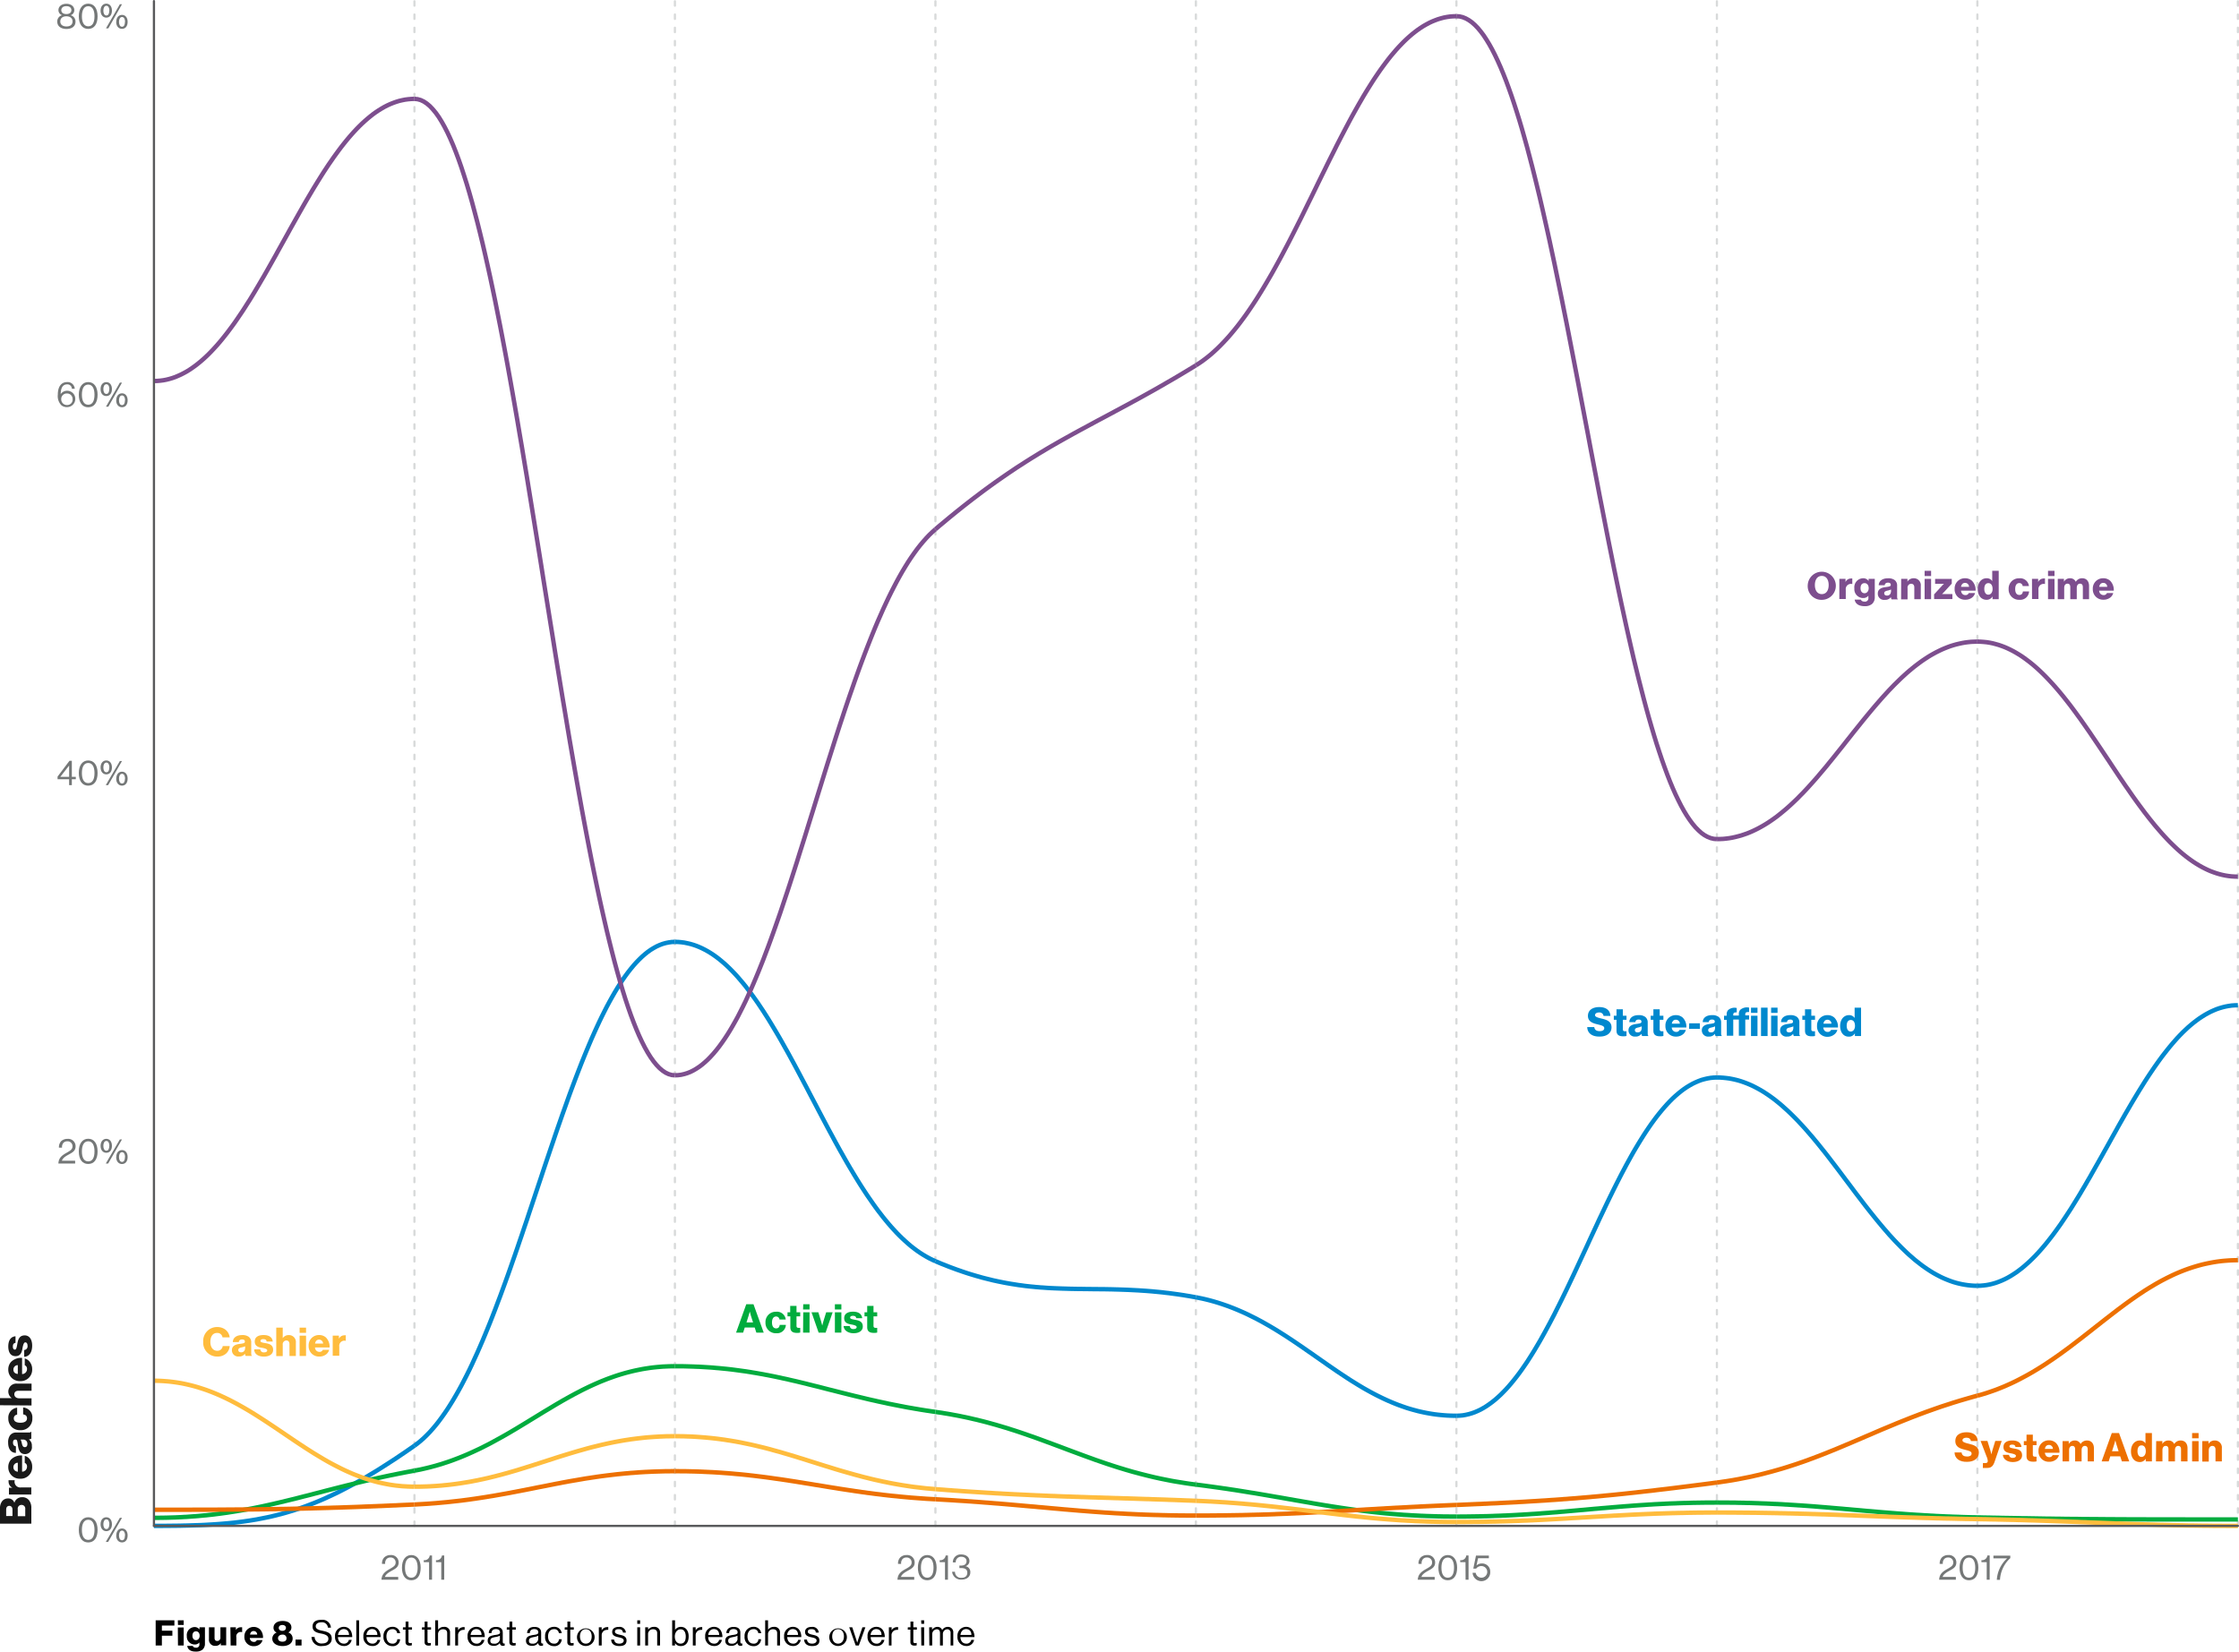 <svg id="Layer_1" data-name="Layer 1" xmlns="http://www.w3.org/2000/svg" xmlns:xlink="http://www.w3.org/1999/xlink" viewBox="0 0 508.01 374.86"><defs><style>.cls-1,.cls-10,.cls-15,.cls-2,.cls-23,.cls-4,.cls-6,.cls-8{fill:none;}.cls-2{stroke:#d8dada;stroke-dasharray:1 2;}.cls-2,.cls-23{stroke-linecap:round;stroke-width:0.5px;}.cls-10,.cls-15,.cls-2,.cls-23,.cls-4,.cls-6,.cls-8{stroke-linejoin:round;}.cls-3{clip-path:url(#clip-path);}.cls-4{stroke:#0088ce;}.cls-5{clip-path:url(#clip-path-2);}.cls-6{stroke:#00ac3e;}.cls-7{clip-path:url(#clip-path-3);}.cls-8{stroke:#ed7000;}.cls-9{clip-path:url(#clip-path-4);}.cls-10{stroke:#ffbc3d;}.cls-11{clip-path:url(#clip-path-5);}.cls-12{clip-path:url(#clip-path-6);}.cls-13{clip-path:url(#clip-path-7);}.cls-14{clip-path:url(#clip-path-8);}.cls-15{stroke:#7d4e8e;}.cls-16{fill:#0088ce;}.cls-17{fill:#00ac3e;}.cls-18{fill:#ed7000;}.cls-19{clip-path:url(#clip-path-9);}.cls-20{fill:#ffbc3d;}.cls-21{fill:#7d4e8e;}.cls-22{fill:#747777;}.cls-23{stroke:#58595b;}.cls-24{fill:#1a1a1a;}</style><clipPath id="clip-path" transform="translate(-12.32 -14.7)"><rect class="cls-1" x="47.25" y="341" width="60.75" height="20.98"/></clipPath><clipPath id="clip-path-2" transform="translate(-12.32 -14.7)"><rect class="cls-1" x="47.25" y="347" width="59.75" height="14"/></clipPath><clipPath id="clip-path-3" transform="translate(-12.32 -14.7)"><rect class="cls-1" x="47.25" y="354" width="59.75" height="5"/></clipPath><clipPath id="clip-path-4" transform="translate(-12.32 -14.7)"><rect class="cls-1" x="47.25" y="326" width="59.75" height="28"/></clipPath><clipPath id="clip-path-5" transform="translate(-12.32 -14.7)"><rect class="cls-1" x="283" y="353" width="60" height="8.98"/></clipPath><clipPath id="clip-path-6" transform="translate(-12.32 -14.7)"><rect class="cls-1" x="342" y="356" width="60" height="5.98"/></clipPath><clipPath id="clip-path-7" transform="translate(-12.32 -14.7)"><rect class="cls-1" x="460" y="358" width="61" height="3.98"/></clipPath><clipPath id="clip-path-8" transform="translate(-12.32 -14.7)"><rect class="cls-1" x="47.25" y="35" width="59.75" height="68"/></clipPath><clipPath id="clip-path-9" transform="translate(-12.32 -14.7)"><rect class="cls-1" x="47.25" y="313" width="45.75" height="10"/></clipPath></defs><title>figure_8_b53accde-5b2b-4c80-b6f6-8af188ea78dc-2-1</title><line class="cls-2" x1="153.13" y1="346.29" x2="153.13" y2="0.25"/><line class="cls-2" x1="271.34" y1="346.29" x2="271.34" y2="0.25"/><line class="cls-2" x1="389.55" y1="346.29" x2="389.55" y2="0.25"/><line class="cls-2" x1="507.76" y1="346.29" x2="507.76" y2="0.25"/><line class="cls-2" x1="94.03" y1="346.29" x2="94.03" y2="0.25"/><line class="cls-2" x1="212.24" y1="346.29" x2="212.24" y2="0.25"/><line class="cls-2" x1="330.45" y1="346.29" x2="330.45" y2="0.25"/><line class="cls-2" x1="448.65" y1="346.29" x2="448.65" y2="0.25"/><g class="cls-3"><polyline class="cls-4" points="34.93 346.29 35.64 346.29 36.35 346.29 37.05 346.28 37.74 346.28 38.42 346.27 39.78 346.26 40.44 346.25 41.1 346.24 41.76 346.22 42.41 346.21 43.05 346.19 43.68 346.17 44.31 346.15 44.94 346.13 45.56 346.11 46.18 346.08 46.8 346.05 47.4 346.01 48 345.98 48.6 345.94 49.2 345.9 49.79 345.86 50.37 345.81 50.96 345.76 51.54 345.71 52.11 345.66 52.69 345.6 53.26 345.54 53.82 345.47 54.38 345.4 54.95 345.33 55.51 345.25 56.62 345.09 57.17 345 57.72 344.91 58.26 344.82 58.81 344.71 59.35 344.61 60.44 344.39 60.98 344.28 61.52 344.16 62.6 343.9 63.13 343.76 63.67 343.63 64.21 343.48 64.75 343.33 65.29 343.17 65.82 343.01 66.36 342.85 66.9 342.68 67.44 342.5 67.98 342.32 68.52 342.13 69.06 341.94 69.6 341.74 70.15 341.53 70.7 341.32 71.24 341.11 71.8 340.88 72.35 340.65 72.9 340.42 73.45 340.18 74.01 339.93 74.57 339.67 75.14 339.41 75.7 339.14 76.28 338.87 76.85 338.59 77.42 338.3 78 338 78.58 337.7 79.17 337.39 79.76 337.07 80.36 336.75 80.95 336.41 81.56 336.08 82.17 335.73 82.78 335.38 83.4 335.01 84.02 334.64 84.64 334.27 85.28 333.88 85.91 333.49 86.56 333.08 87.2 332.67 87.86 332.25 88.52 331.82 89.19 331.39 89.86 330.95 90.54 330.49 91.22 330.03 91.92 329.56 92.61 329.08 93.32 328.59 94.03 328.09"/></g><polyline class="cls-4" points="94.03 328.09 94.74 327.57 95.45 326.99 96.15 326.37 96.84 325.7 97.53 324.99 98.2 324.23 98.88 323.43 99.55 322.58 100.2 321.7 100.86 320.77 101.51 319.81 102.15 318.81 102.79 317.77 103.42 316.7 104.05 315.59 104.67 314.46 105.28 313.29 105.9 312.08 106.51 310.85 107.11 309.59 107.7 308.3 108.3 306.99 108.89 305.64 109.48 304.28 110.06 302.89 110.64 301.48 111.22 300.05 111.79 298.6 112.36 297.13 112.92 295.64 113.49 294.14 114.05 292.62 114.61 291.09 115.17 289.54 115.72 287.99 116.27 286.41 116.82 284.84 117.37 283.25 117.91 281.65 118.46 280.05 119 278.44 119.55 276.83 120.08 275.21 120.62 273.6 121.16 271.98 122.24 268.74 122.78 267.13 123.31 265.52 123.85 263.91 124.39 262.31 124.93 260.71 125.47 259.13 126 257.55 126.54 255.98 127.08 254.43 127.62 252.88 128.17 251.35 128.71 249.83 129.25 248.33 129.8 246.85 130.35 245.38 130.9 243.93 131.45 242.51 132 241.1 132.56 239.72 133.12 238.36 133.68 237.02 134.24 235.71 134.81 234.43 135.38 233.17 135.95 231.94 136.53 230.74 137.11 229.58 137.69 228.44 138.28 227.34 138.87 226.28 139.46 225.25 140.06 224.25 140.66 223.29 141.27 222.38 141.88 221.5 142.5 220.66 143.12 219.87 143.75 219.11 144.38 218.41 145.02 217.75 145.66 217.13 146.31 216.56 146.96 216.04 147.62 215.57 148.29 215.16 148.96 214.79 149.64 214.48 150.33 214.22 151.02 214.02 151.72 213.88 152.42 213.78 153.13 213.75"/><polyline class="cls-4" points="153.13 213.75 153.85 213.77 154.55 213.83 155.25 213.92 155.94 214.06 156.63 214.22 157.31 214.42 157.98 214.65 158.65 214.92 159.31 215.22 159.96 215.55 160.61 215.91 161.25 216.3 161.89 216.72 162.52 217.17 163.15 217.65 163.77 218.16 164.39 218.69 165 219.25 165.61 219.84 166.21 220.45 166.81 221.08 167.41 221.74 167.99 222.42 168.58 223.12 169.17 223.84 169.74 224.59 170.32 225.35 170.89 226.13 171.46 226.93 172.03 227.75 172.59 228.59 173.16 229.44 173.71 230.3 174.27 231.18 174.82 232.08 175.37 232.99 175.92 233.91 176.47 234.84 177.02 235.79 177.56 236.74 178.1 237.71 178.65 238.68 179.19 239.66 179.73 240.66 180.27 241.65 180.81 242.66 181.34 243.66 181.88 244.68 182.42 245.7 182.96 246.72 183.49 247.74 184.03 248.77 185.11 250.82 185.65 251.86 186.19 252.88 186.73 253.91 187.27 254.93 187.81 255.95 188.36 256.97 188.91 257.98 189.45 258.99 190 259.99 190.55 260.99 191.11 261.97 191.66 262.95 192.22 263.93 192.78 264.89 193.35 265.84 193.91 266.78 194.48 267.71 195.05 268.63 195.63 269.54 196.21 270.43 196.79 271.31 197.38 272.16 197.97 273.01 198.56 273.84 199.16 274.66 199.77 275.45 200.37 276.23 200.99 276.99 201.6 277.72 202.22 278.44 202.85 279.13 203.48 279.81 204.12 280.46 204.76 281.08 205.41 281.68 206.06 282.26 206.72 282.82 207.39 283.34 208.06 283.84 208.74 284.31 209.43 284.75 210.12 285.16 210.82 285.55 211.53 285.9 212.24 286.22"/><polyline class="cls-4" points="212.24 286.22 212.95 286.52 213.66 286.82 214.36 287.09 215.05 287.37 215.73 287.63 216.41 287.88 217.08 288.13 217.75 288.36 218.41 288.59 219.06 288.81 219.71 289.02 220.36 289.22 220.99 289.41 221.63 289.6 222.25 289.77 222.87 289.95 223.49 290.11 224.1 290.26 224.71 290.41 225.31 290.56 225.91 290.69 226.51 290.82 227.1 290.94 227.69 291.06 228.27 291.17 228.85 291.27 229.42 291.37 230 291.46 231.13 291.64 231.7 291.71 232.26 291.79 232.81 291.86 233.37 291.92 233.92 291.98 234.48 292.03 235.03 292.09 235.58 292.13 236.12 292.18 236.67 292.21 237.21 292.25 237.75 292.29 238.29 292.32 239.37 292.37 239.91 292.39 240.45 292.41 240.98 292.43 242.06 292.46 242.6 292.48 243.13 292.49 243.67 292.5 244.21 292.51 244.75 292.52 245.29 292.52 245.83 292.53 246.37 292.54 246.92 292.54 247.46 292.55 248.55 292.56 249.66 292.57 250.21 292.57 250.76 292.58 251.32 292.59 251.88 292.6 252.45 292.61 253.01 292.63 253.58 292.64 254.16 292.66 254.73 292.68 255.9 292.72 256.48 292.75 257.07 292.78 257.67 292.81 258.27 292.84 258.87 292.88 259.48 292.92 260.09 292.96 260.7 293.01 261.33 293.06 261.95 293.12 262.59 293.18 263.23 293.24 263.87 293.31 264.51 293.39 265.17 293.46 265.83 293.55 266.5 293.64 267.17 293.73 267.85 293.83 268.53 293.93 269.23 294.05 269.92 294.16 270.63 294.29 271.34 294.41"/><polyline class="cls-4" points="271.34 294.41 272.06 294.56 272.76 294.7 273.46 294.86 274.15 295.03 274.84 295.21 275.51 295.4 276.19 295.6 276.85 295.81 277.51 296.03 278.17 296.26 278.82 296.49 279.46 296.74 280.1 296.99 280.73 297.25 281.36 297.52 281.98 297.79 282.6 298.07 283.21 298.36 283.81 298.66 284.42 298.96 285.02 299.26 285.61 299.58 286.2 299.89 286.79 300.22 287.37 300.55 287.95 300.88 289.1 301.56 289.67 301.91 290.24 302.26 291.36 302.97 291.92 303.33 292.48 303.7 293.03 304.06 293.58 304.43 294.13 304.8 294.68 305.18 295.23 305.55 296.31 306.3 296.85 306.68 297.4 307.05 298.48 307.81 299.01 308.18 299.55 308.56 300.63 309.31 301.16 309.69 301.7 310.06 302.24 310.43 302.78 310.8 303.31 311.17 304.39 311.89 304.94 312.25 305.48 312.61 306.02 312.96 306.56 313.31 307.11 313.65 307.66 313.99 308.21 314.33 308.76 314.66 309.31 314.99 309.87 315.31 310.43 315.62 310.99 315.93 311.55 316.23 312.12 316.53 312.69 316.82 313.26 317.1 313.84 317.38 314.42 317.65 315 317.91 315.58 318.16 316.18 318.41 316.77 318.65 317.37 318.88 317.98 319.1 318.58 319.31 319.19 319.52 319.81 319.71 320.43 319.89 321.06 320.06 321.69 320.23 322.33 320.38 322.97 320.52 323.62 320.65 324.27 320.77 324.93 320.88 325.6 320.98 326.27 321.06 326.95 321.13 327.63 321.19 328.33 321.24 329.03 321.27 329.73 321.29 330.45 321.3"/><polyline class="cls-4" points="330.45 321.3 331.16 321.27 331.87 321.21 332.56 321.09 333.26 320.93 333.94 320.73 334.62 320.49 335.29 320.2 335.96 319.88 336.62 319.51 337.27 319.11 337.92 318.66 338.56 318.19 339.2 317.68 339.83 317.13 340.46 316.55 341.08 315.93 341.7 315.29 342.31 314.61 342.92 313.9 343.52 313.16 344.12 312.4 344.72 311.61 345.31 310.79 345.89 309.95 346.48 309.09 347.05 308.2 347.63 307.28 348.2 306.35 348.77 305.39 349.34 304.42 349.9 303.43 350.46 302.42 351.02 301.39 351.58 300.35 352.13 299.3 352.69 298.23 353.23 297.14 353.78 296.05 354.33 294.94 354.87 293.83 355.42 292.7 355.96 291.57 356.5 290.43 357.04 289.29 357.58 288.13 358.65 285.82 359.19 284.66 359.73 283.5 360.27 282.33 360.8 281.17 361.88 278.85 362.42 277.69 362.95 276.54 363.5 275.39 364.04 274.25 364.58 273.12 365.12 272 365.67 270.88 366.21 269.78 366.76 268.68 367.31 267.6 367.86 266.53 368.42 265.47 368.97 264.43 369.53 263.41 370.09 262.39 370.65 261.4 371.22 260.43 371.79 259.48 372.37 258.54 372.94 257.63 373.52 256.74 374.1 255.88 374.69 255.03 375.28 254.22 375.87 253.43 376.48 252.66 377.08 251.93 377.69 251.22 378.3 250.54 378.91 249.9 379.53 249.28 380.16 248.7 380.8 248.15 381.43 247.64 382.07 247.16 382.72 246.72 383.38 246.32 384.04 245.95 384.7 245.63 385.38 245.34 386.05 245.09 386.74 244.9 387.43 244.74 388.13 244.62 388.84 244.55 389.55 244.53"/><polyline class="cls-4" points="389.55 244.53 390.26 244.54 390.97 244.59 391.67 244.66 392.36 244.75 393.05 244.88 393.73 245.03 394.4 245.2 395.06 245.4 395.72 245.63 396.38 245.88 397.03 246.15 397.67 246.44 398.3 246.76 398.94 247.1 399.56 247.45 400.19 247.83 400.8 248.23 401.42 248.65 402.02 249.08 402.63 249.53 403.23 250.01 403.82 250.49 404.41 251 404.99 251.52 405.58 252.05 406.16 252.6 406.73 253.16 407.31 253.74 407.88 254.32 408.44 254.92 409.01 255.53 409.57 256.15 410.13 256.79 410.68 257.43 411.24 258.07 411.79 258.74 412.34 259.4 412.88 260.07 413.43 260.76 413.98 261.44 415.06 262.83 415.6 263.54 416.68 264.95 417.22 265.66 417.76 266.38 418.83 267.81 419.37 268.52 419.91 269.24 420.44 269.95 420.98 270.67 421.52 271.38 422.6 272.79 423.14 273.5 423.68 274.19 424.23 274.89 425.32 276.25 425.87 276.93 426.42 277.59 426.97 278.25 427.52 278.9 428.08 279.54 428.63 280.18 429.2 280.8 429.76 281.41 430.33 282.01 430.9 282.59 431.47 283.17 432.05 283.73 432.62 284.28 433.2 284.81 433.8 285.33 434.38 285.84 434.98 286.32 435.58 286.79 436.18 287.25 436.79 287.68 437.4 288.1 438.02 288.5 438.64 288.88 439.26 289.23 439.9 289.57 440.53 289.89 441.18 290.18 441.83 290.45 442.48 290.7 443.14 290.93 443.81 291.13 444.48 291.3 445.16 291.45 445.84 291.57 446.54 291.67 447.23 291.74 447.94 291.79 448.65 291.8"/><polyline class="cls-4" points="448.65 291.8 449.37 291.78 450.07 291.72 450.77 291.63 451.46 291.5 452.15 291.33 452.83 291.13 453.5 290.89 454.17 290.62 454.83 290.32 455.48 289.99 456.13 289.62 456.77 289.22 457.41 288.8 458.04 288.34 458.67 287.86 459.29 287.35 459.9 286.81 460.52 286.25 461.13 285.66 461.73 285.06 462.33 284.42 462.92 283.77 463.51 283.09 464.1 282.39 464.68 281.67 465.26 280.93 465.84 280.18 466.41 279.4 466.98 278.61 467.55 277.81 468.11 276.98 468.67 276.14 469.23 275.29 469.79 274.43 470.34 273.55 470.89 272.66 471.44 271.77 471.99 270.86 472.53 269.94 473.08 269.02 473.62 268.08 474.17 267.14 474.7 266.2 475.78 264.29 476.32 263.34 476.86 262.38 477.4 261.41 477.94 260.45 478.48 259.48 479.01 258.52 480.09 256.59 480.62 255.63 481.16 254.68 481.7 253.73 482.24 252.78 482.79 251.84 483.33 250.91 483.87 249.99 484.42 249.07 484.97 248.16 485.52 247.26 486.07 246.38 486.62 245.5 487.18 244.63 487.74 243.78 488.3 242.95 488.86 242.13 489.43 241.32 490 240.52 490.57 239.75 491.15 239 491.73 238.26 492.31 237.54 492.9 236.84 493.49 236.16 494.08 235.5 494.68 234.87 495.28 234.26 495.89 233.68 496.5 233.11 497.12 232.58 497.74 232.07 498.37 231.59 499 231.13 499.64 230.71 500.28 230.31 500.93 229.95 501.58 229.61 502.24 229.31 502.91 229.03 503.58 228.8 504.26 228.6 504.95 228.43 505.64 228.3 506.34 228.2 507.05 228.15 507.76 228.13"/><g class="cls-5"><polyline class="cls-6" points="34.93 344.46 35.64 344.46 36.35 344.45 37.05 344.44 37.74 344.43 38.42 344.41 39.1 344.39 39.78 344.37 40.44 344.34 41.1 344.31 41.76 344.27 42.41 344.24 43.05 344.19 43.68 344.14 44.31 344.1 44.94 344.05 45.56 343.99 46.18 343.93 46.8 343.88 47.4 343.81 48 343.75 48.6 343.68 49.2 343.6 49.79 343.53 50.96 343.37 51.54 343.29 52.11 343.2 52.69 343.11 53.26 343.02 53.82 342.93 54.38 342.84 54.95 342.74 55.51 342.64 56.06 342.54 56.62 342.43 57.17 342.33 57.72 342.22 58.26 342.11 58.81 342 59.9 341.77 60.44 341.65 60.98 341.53 62.06 341.29 62.6 341.16 63.13 341.04 63.67 340.91 64.21 340.79 64.75 340.65 65.29 340.52 65.82 340.39 66.9 340.13 67.98 339.85 68.52 339.71 69.06 339.57 69.6 339.44 70.7 339.16 71.24 339.01 71.8 338.87 72.35 338.73 72.9 338.59 73.45 338.44 74.57 338.15 75.14 338.01 75.7 337.86 76.85 337.57 77.42 337.42 78 337.28 78.58 337.13 79.17 336.99 80.36 336.7 80.95 336.55 82.17 336.26 82.78 336.11 83.4 335.97 84.02 335.82 84.64 335.68 85.28 335.54 85.91 335.39 86.56 335.25 87.2 335.11 87.86 334.97 88.52 334.83 89.19 334.7 89.86 334.56 90.54 334.42 91.22 334.29 91.92 334.15 92.61 334.02 93.32 333.89 94.03 333.75"/></g><polyline class="cls-6" points="94.03 333.75 94.74 333.62 95.45 333.48 96.15 333.32 96.84 333.16 97.53 332.99 98.2 332.81 98.88 332.63 99.55 332.43 100.2 332.24 100.86 332.02 101.51 331.81 102.15 331.59 102.79 331.36 103.42 331.12 104.05 330.88 104.67 330.63 105.28 330.38 105.9 330.12 106.51 329.85 107.11 329.58 107.7 329.31 108.89 328.75 109.48 328.46 110.06 328.16 110.64 327.87 111.22 327.57 111.79 327.26 112.92 326.64 113.49 326.33 114.61 325.7 115.17 325.38 115.72 325.06 116.27 324.73 116.82 324.41 117.37 324.08 117.91 323.75 118.46 323.42 119 323.09 119.55 322.76 120.08 322.43 120.62 322.1 121.16 321.77 121.7 321.44 122.24 321.11 122.78 320.78 123.31 320.45 123.85 320.13 124.39 319.81 125.47 319.16 126 318.84 126.54 318.52 127.08 318.21 127.62 317.89 128.71 317.28 129.25 316.98 129.8 316.68 130.35 316.38 130.9 316.09 131.45 315.81 132 315.52 132.56 315.24 133.12 314.97 133.68 314.7 134.24 314.44 134.81 314.18 135.38 313.93 135.95 313.68 136.53 313.44 137.69 312.98 138.28 312.76 138.87 312.55 139.46 312.34 140.06 312.14 140.66 311.95 141.27 311.77 141.88 311.59 142.5 311.43 143.12 311.27 143.75 311.12 144.38 310.98 145.02 310.85 145.66 310.72 146.31 310.61 146.96 310.51 147.62 310.41 148.29 310.33 148.96 310.26 149.64 310.2 150.33 310.14 151.02 310.11 151.72 310.08 152.42 310.06 153.13 310.06"/><polyline class="cls-6" points="153.13 310.06 153.85 310.06 154.55 310.06 155.25 310.07 155.94 310.09 156.63 310.11 157.31 310.13 157.98 310.16 158.65 310.18 159.31 310.22 159.96 310.26 160.61 310.3 161.25 310.34 161.89 310.39 162.52 310.45 163.15 310.5 163.77 310.56 164.39 310.62 165 310.68 165.61 310.75 166.21 310.82 166.81 310.9 167.41 310.98 167.99 311.06 168.58 311.14 169.17 311.22 169.74 311.31 170.32 311.4 170.89 311.5 171.46 311.59 172.03 311.69 173.16 311.89 173.71 312 174.27 312.1 174.82 312.21 175.37 312.32 175.92 312.43 176.47 312.55 177.02 312.66 177.56 312.79 178.1 312.9 178.65 313.02 179.19 313.15 180.81 313.52 181.34 313.65 181.88 313.78 182.42 313.91 182.96 314.04 183.49 314.18 184.03 314.31 184.57 314.45 185.11 314.58 185.65 314.71 186.19 314.85 186.73 314.99 187.27 315.13 187.81 315.27 188.36 315.41 188.91 315.54 189.45 315.68 190 315.82 190.55 315.96 191.66 316.24 192.22 316.38 192.78 316.52 193.91 316.8 195.05 317.07 195.63 317.21 196.21 317.35 196.79 317.49 197.38 317.63 197.97 317.76 198.56 317.89 199.16 318.03 200.37 318.29 200.99 318.42 201.6 318.56 202.22 318.68 202.85 318.81 203.48 318.93 204.12 319.06 204.76 319.18 205.41 319.31 206.06 319.43 206.72 319.54 207.39 319.66 208.06 319.77 208.74 319.89 209.43 320 210.12 320.11 210.82 320.21 211.53 320.32 212.24 320.42"/><polyline class="cls-6" points="212.24 320.42 212.95 320.53 213.66 320.63 214.36 320.75 215.05 320.86 215.73 320.98 216.41 321.11 217.08 321.23 217.75 321.36 218.41 321.5 219.06 321.63 219.71 321.77 220.36 321.92 220.99 322.07 221.63 322.21 222.25 322.37 222.87 322.52 223.49 322.68 224.1 322.84 224.71 323.01 225.31 323.18 225.91 323.34 226.51 323.52 227.1 323.69 227.69 323.87 228.27 324.04 228.85 324.22 229.42 324.41 230 324.59 230.56 324.77 231.7 325.15 232.81 325.53 233.37 325.73 233.92 325.92 234.48 326.11 235.03 326.31 235.58 326.51 236.12 326.71 236.67 326.91 237.75 327.31 238.29 327.5 238.83 327.71 239.37 327.91 240.45 328.31 240.98 328.51 242.06 328.92 242.6 329.12 243.13 329.32 243.67 329.52 244.21 329.72 244.75 329.92 245.29 330.12 245.83 330.32 246.92 330.72 247.46 330.91 248.55 331.31 249.66 331.69 250.76 332.07 251.32 332.26 252.45 332.63 253.01 332.81 253.58 332.99 254.16 333.17 254.73 333.34 255.31 333.52 255.9 333.69 256.48 333.86 257.07 334.03 257.67 334.19 258.87 334.51 260.09 334.82 260.7 334.97 261.33 335.12 261.95 335.27 262.59 335.41 263.23 335.55 263.87 335.68 264.51 335.81 265.17 335.94 265.83 336.07 266.5 336.19 267.17 336.3 267.85 336.41 268.53 336.52 269.23 336.63 269.92 336.73 270.63 336.83 271.34 336.92"/><polyline class="cls-6" points="271.34 336.92 272.06 337.01 272.76 337.1 273.46 337.19 274.15 337.29 274.84 337.38 276.19 337.57 276.85 337.66 277.51 337.76 278.17 337.85 278.82 337.95 279.46 338.05 280.1 338.14 280.73 338.24 281.36 338.34 281.98 338.44 282.6 338.54 283.21 338.64 283.81 338.74 284.42 338.83 285.02 338.93 285.61 339.03 286.2 339.13 287.37 339.33 287.95 339.43 288.53 339.53 289.1 339.63 289.67 339.73 290.24 339.82 290.8 339.92 291.36 340.02 291.92 340.12 292.48 340.22 293.03 340.31 294.13 340.51 294.68 340.6 295.23 340.7 297.4 341.07 297.94 341.17 299.01 341.35 299.55 341.44 300.63 341.62 301.16 341.7 301.7 341.79 302.24 341.88 302.78 341.96 304.39 342.21 304.94 342.29 305.48 342.37 306.02 342.45 306.56 342.52 307.66 342.67 308.21 342.74 308.76 342.82 309.31 342.89 309.87 342.95 310.43 343.02 310.99 343.09 311.55 343.15 312.12 343.21 312.69 343.27 313.26 343.33 313.84 343.39 314.42 343.45 315 343.5 315.58 343.55 316.18 343.6 316.77 343.65 317.37 343.7 317.98 343.74 318.58 343.79 319.19 343.82 319.81 343.86 320.43 343.9 321.06 343.93 321.69 343.96 322.33 344 322.97 344.02 323.62 344.05 324.27 344.07 324.93 344.09 325.6 344.11 326.27 344.13 326.95 344.14 327.63 344.16 328.33 344.16 329.03 344.17 329.73 344.17 330.45 344.18"/><polyline class="cls-6" points="330.45 344.18 331.16 344.18 331.87 344.17 332.56 344.17 333.26 344.16 333.94 344.15 334.62 344.14 335.29 344.13 335.96 344.12 336.62 344.1 337.27 344.09 337.92 344.07 338.56 344.05 339.2 344.02 339.83 344 340.46 343.98 341.08 343.95 341.7 343.93 342.31 343.9 342.92 343.87 343.52 343.84 344.72 343.77 345.31 343.74 345.89 343.7 346.48 343.67 347.05 343.63 347.63 343.59 348.2 343.56 349.34 343.48 349.9 343.43 350.46 343.39 351.58 343.31 352.13 343.26 352.69 343.22 353.23 343.18 353.78 343.13 354.33 343.08 354.87 343.04 355.96 342.94 358.12 342.75 358.65 342.7 359.19 342.66 359.73 342.61 360.27 342.56 360.8 342.51 361.34 342.46 361.88 342.41 362.42 342.37 362.95 342.32 363.5 342.27 364.04 342.23 365.67 342.09 366.21 342.04 366.76 342 367.31 341.95 367.86 341.91 368.42 341.86 368.97 341.82 369.53 341.78 370.65 341.69 371.22 341.65 371.79 341.61 372.94 341.54 374.1 341.46 374.69 341.43 375.28 341.39 375.87 341.36 377.08 341.3 377.69 341.27 378.3 341.24 378.91 341.21 379.53 341.19 380.16 341.17 380.8 341.14 381.43 341.12 382.07 341.1 382.72 341.09 383.38 341.07 384.04 341.05 384.7 341.04 385.38 341.03 386.05 341.02 386.74 341.01 387.43 341 388.13 341 388.84 341 389.55 340.99"/><polyline class="cls-6" points="389.55 340.99 390.26 341 390.97 341 391.67 341 392.36 341.01 393.05 341.02 393.73 341.02 394.4 341.04 395.06 341.05 395.72 341.06 396.38 341.08 397.03 341.09 397.67 341.11 398.3 341.13 398.94 341.15 399.56 341.18 400.19 341.2 400.8 341.22 401.42 341.25 402.63 341.31 403.23 341.33 403.82 341.36 404.41 341.39 404.99 341.43 405.58 341.46 406.16 341.5 407.31 341.57 407.88 341.61 408.44 341.64 409.57 341.72 410.13 341.76 410.68 341.8 411.24 341.84 412.34 341.93 413.43 342.02 413.98 342.06 414.52 342.11 415.06 342.15 415.6 342.2 417.22 342.34 417.76 342.38 418.83 342.48 419.37 342.52 419.91 342.57 420.44 342.62 422.06 342.76 422.6 342.81 423.14 342.86 423.68 342.91 424.23 342.95 425.87 343.09 426.97 343.19 428.08 343.28 428.63 343.32 429.2 343.37 429.76 343.41 430.33 343.46 431.47 343.54 432.62 343.63 433.2 343.67 433.8 343.71 434.38 343.75 434.98 343.79 435.58 343.82 436.18 343.86 436.79 343.9 437.4 343.93 438.02 343.97 438.64 344 439.26 344.04 439.9 344.07 440.53 344.1 441.18 344.13 441.83 344.16 442.48 344.18 443.14 344.21 443.81 344.23 444.48 344.25 445.16 344.28 445.84 344.3 447.23 344.34 447.94 344.35 448.65 344.37"/><polyline class="cls-6" points="448.65 344.37 449.37 344.38 450.07 344.4 450.77 344.41 451.46 344.42 452.15 344.44 452.83 344.45 453.5 344.46 454.17 344.48 454.83 344.49 455.48 344.5 456.13 344.51 456.77 344.52 457.41 344.53 458.04 344.54 458.67 344.56 459.29 344.56 459.9 344.57 460.52 344.58 461.13 344.59 461.73 344.6 462.33 344.61 462.92 344.62 463.51 344.63 464.1 344.64 464.68 344.64 465.84 344.66 466.41 344.67 466.98 344.68 467.55 344.68 468.11 344.69 468.67 344.7 469.23 344.7 469.79 344.71 470.34 344.71 470.89 344.72 471.44 344.72 471.99 344.73 472.53 344.74 473.08 344.74 473.62 344.74 474.17 344.75 477.4 344.77 477.94 344.78 478.48 344.78 479.01 344.78 480.09 344.79 480.62 344.79 481.16 344.79 481.7 344.8 482.24 344.8 483.33 344.81 483.87 344.81 484.42 344.81 485.52 344.81 486.07 344.81 486.62 344.81 487.18 344.82 488.3 344.82 488.86 344.82 490.57 344.82 491.15 344.82 495.28 344.82 495.89 344.83 507.76 344.83"/><g class="cls-7"><polyline class="cls-8" points="34.93 342.63 39.78 342.63 40.44 342.63 43.05 342.63 43.68 342.62 44.94 342.62 45.56 342.62 46.18 342.62 46.8 342.61 47.4 342.61 48.6 342.61 49.2 342.61 49.79 342.6 50.37 342.6 50.96 342.6 51.54 342.59 52.69 342.59 53.26 342.58 53.82 342.58 54.38 342.57 54.95 342.57 55.51 342.56 56.06 342.56 56.62 342.55 57.17 342.55 57.72 342.54 58.26 342.54 58.81 342.53 59.35 342.52 59.9 342.52 60.98 342.5 62.6 342.48 63.13 342.46 64.21 342.45 64.75 342.44 65.29 342.43 65.82 342.42 67.98 342.37 68.52 342.36 69.06 342.35 69.6 342.33 70.15 342.32 70.7 342.31 71.24 342.29 72.35 342.26 73.45 342.23 74.57 342.2 75.14 342.18 75.7 342.16 76.85 342.13 77.42 342.11 78 342.09 78.58 342.07 79.17 342.05 80.36 342.01 80.95 341.99 82.17 341.94 82.78 341.91 83.4 341.89 84.02 341.87 84.64 341.84 85.28 341.82 85.91 341.79 86.56 341.77 87.2 341.74 87.86 341.71 88.52 341.68 89.19 341.65 89.86 341.63 90.54 341.59 91.22 341.56 92.61 341.5 93.32 341.47 94.03 341.44"/></g><polyline class="cls-8" points="94.03 341.44 94.74 341.4 95.45 341.36 96.15 341.32 96.84 341.28 97.53 341.23 98.2 341.18 98.88 341.13 99.55 341.07 100.2 341.01 100.86 340.95 101.51 340.89 102.15 340.82 102.79 340.75 103.42 340.68 104.05 340.61 104.67 340.54 105.28 340.46 105.9 340.38 106.51 340.3 107.11 340.21 107.7 340.13 108.3 340.04 108.89 339.95 109.48 339.86 110.06 339.77 111.22 339.58 111.79 339.49 112.92 339.29 113.49 339.19 114.05 339.09 114.61 338.99 115.17 338.89 115.72 338.79 116.27 338.68 116.82 338.58 117.37 338.47 117.91 338.37 118.46 338.26 119 338.16 119.55 338.05 120.62 337.84 121.16 337.73 121.7 337.62 122.24 337.51 122.78 337.41 123.85 337.2 124.39 337.09 125.47 336.88 126 336.77 126.54 336.67 127.08 336.57 127.62 336.46 128.71 336.26 129.25 336.16 130.35 335.97 130.9 335.88 131.45 335.78 132 335.69 132.56 335.59 133.12 335.5 133.68 335.42 134.24 335.33 134.81 335.25 135.38 335.16 135.95 335.08 136.53 335 137.69 334.85 138.28 334.78 138.87 334.71 139.46 334.64 140.06 334.57 140.66 334.51 141.88 334.39 142.5 334.34 143.12 334.28 143.75 334.24 144.38 334.19 145.02 334.14 145.66 334.1 146.31 334.06 146.96 334.03 147.62 334 148.29 333.97 148.96 333.95 149.64 333.93 150.33 333.91 151.02 333.89 151.72 333.89 152.42 333.88 153.13 333.88"/><polyline class="cls-8" points="153.13 333.88 153.85 333.88 154.55 333.89 155.25 333.89 155.94 333.9 156.63 333.92 157.31 333.93 157.98 333.95 158.65 333.97 159.31 334 159.96 334.03 160.61 334.06 161.25 334.09 161.89 334.12 162.52 334.16 163.15 334.2 163.77 334.24 164.39 334.29 165 334.33 165.61 334.38 166.21 334.43 166.81 334.49 167.41 334.54 167.99 334.59 169.17 334.71 169.74 334.77 170.32 334.84 170.89 334.9 171.46 334.97 172.03 335.04 173.16 335.18 173.71 335.25 174.82 335.4 175.92 335.56 177.02 335.71 177.56 335.79 178.1 335.87 178.65 335.95 179.19 336.04 179.73 336.12 180.81 336.29 181.34 336.38 181.88 336.46 182.42 336.55 182.96 336.64 183.49 336.72 184.03 336.81 184.57 336.9 185.11 336.99 185.65 337.07 186.19 337.16 186.73 337.25 187.27 337.34 187.81 337.43 188.36 337.52 188.91 337.61 189.45 337.69 190 337.78 190.55 337.87 191.66 338.04 192.78 338.21 193.35 338.29 193.91 338.38 195.05 338.54 195.63 338.63 196.21 338.7 196.79 338.79 197.38 338.86 197.97 338.94 198.56 339.02 199.16 339.09 199.77 339.16 200.37 339.24 200.99 339.31 201.6 339.38 202.22 339.45 202.85 339.51 203.48 339.57 204.12 339.64 204.76 339.7 205.41 339.76 206.06 339.82 206.72 339.88 207.39 339.93 208.06 339.98 208.74 340.03 209.43 340.08 210.12 340.13 210.82 340.17 211.53 340.21 212.24 340.25"/><polyline class="cls-8" points="212.24 340.25 212.95 340.29 213.66 340.33 214.36 340.37 215.05 340.41 215.73 340.45 216.41 340.49 217.08 340.54 217.75 340.58 218.41 340.62 219.06 340.66 219.71 340.71 220.36 340.75 220.99 340.8 221.63 340.84 222.25 340.89 222.87 340.94 223.49 340.99 224.1 341.03 224.71 341.08 225.31 341.13 225.91 341.18 226.51 341.22 227.1 341.27 227.69 341.32 228.27 341.37 228.85 341.42 229.42 341.47 230 341.52 230.56 341.57 231.7 341.67 232.26 341.72 232.81 341.77 233.37 341.82 233.92 341.87 234.48 341.91 235.03 341.96 235.58 342.02 236.12 342.06 236.67 342.11 237.21 342.16 237.75 342.21 238.29 342.26 238.83 342.31 239.91 342.4 240.45 342.45 240.98 342.5 241.52 342.55 242.06 342.59 242.6 342.64 243.13 342.68 243.67 342.73 244.21 342.77 244.75 342.82 245.29 342.86 245.83 342.9 247.46 343.03 248.01 343.07 248.55 343.11 249.66 343.19 250.21 343.23 250.76 343.27 251.32 343.3 252.45 343.37 253.01 343.41 253.58 343.44 254.73 343.5 255.9 343.57 256.48 343.59 257.07 343.62 257.67 343.65 258.27 343.68 258.87 343.7 260.09 343.75 260.7 343.77 261.33 343.79 261.95 343.81 262.59 343.82 263.23 343.84 263.87 343.86 264.51 343.87 265.17 343.89 265.83 343.9 266.5 343.91 267.17 343.92 267.85 343.93 268.53 343.93 269.23 343.94 269.92 343.94 271.34 343.94"/><polyline class="cls-8" points="271.34 343.94 272.76 343.94 273.46 343.94 274.15 343.94 274.84 343.93 275.51 343.93 276.19 343.92 276.85 343.91 277.51 343.91 278.17 343.9 278.82 343.89 279.46 343.88 280.1 343.87 280.73 343.86 281.36 343.85 281.98 343.84 282.6 343.82 283.21 343.81 283.81 343.79 284.42 343.78 285.02 343.76 285.61 343.75 286.2 343.73 286.79 343.71 287.37 343.7 287.95 343.68 289.1 343.64 289.67 343.61 290.24 343.59 290.8 343.57 291.36 343.55 291.92 343.53 293.03 343.48 293.58 343.46 294.13 343.43 294.68 343.41 295.23 343.38 295.77 343.36 297.4 343.27 299.01 343.19 299.55 343.16 300.09 343.13 300.63 343.11 301.16 343.07 301.7 343.05 302.24 343.02 303.31 342.95 303.85 342.93 304.39 342.89 304.94 342.86 305.48 342.83 306.02 342.8 306.56 342.77 307.11 342.74 307.66 342.7 308.76 342.64 309.31 342.61 309.87 342.57 310.43 342.54 310.99 342.51 311.55 342.48 312.12 342.45 312.69 342.41 313.26 342.38 313.84 342.35 314.42 342.31 315 342.28 315.58 342.25 316.18 342.21 316.77 342.18 317.37 342.15 317.98 342.12 318.58 342.09 319.19 342.06 319.81 342.02 320.43 341.99 321.06 341.96 321.69 341.93 322.33 341.89 322.97 341.86 323.62 341.83 324.27 341.8 324.93 341.77 325.6 341.74 326.27 341.71 326.95 341.68 327.63 341.65 328.33 341.62 329.03 341.59 329.73 341.56 330.45 341.54"/><polyline class="cls-8" points="330.45 341.54 331.16 341.51 331.87 341.48 332.56 341.45 333.26 341.42 333.94 341.39 334.62 341.36 335.29 341.33 335.96 341.31 336.62 341.27 337.27 341.25 337.92 341.21 338.56 341.18 339.2 341.16 339.83 341.13 340.46 341.09 341.08 341.06 341.7 341.03 342.31 341 342.92 340.97 343.52 340.94 344.12 340.91 344.72 340.87 345.31 340.84 345.89 340.81 346.48 340.77 347.63 340.7 348.2 340.67 349.9 340.56 350.46 340.53 351.02 340.49 351.58 340.45 352.13 340.41 352.69 340.38 353.23 340.34 353.78 340.3 354.33 340.26 354.87 340.21 355.42 340.18 355.96 340.13 356.5 340.09 357.58 340.01 358.12 339.96 358.65 339.92 359.19 339.87 359.73 339.83 360.27 339.78 360.8 339.74 361.34 339.68 361.88 339.64 362.42 339.59 362.95 339.54 363.5 339.49 364.04 339.43 365.12 339.33 365.67 339.28 366.76 339.17 367.31 339.11 367.86 339.06 368.97 338.94 369.53 338.88 370.09 338.82 370.65 338.76 371.22 338.7 371.79 338.63 372.37 338.57 372.94 338.5 374.1 338.37 374.69 338.31 375.28 338.24 375.87 338.16 377.08 338.02 378.3 337.88 378.91 337.8 379.53 337.73 380.16 337.65 380.8 337.57 381.43 337.49 382.07 337.41 382.72 337.33 383.38 337.25 384.04 337.16 384.7 337.08 385.38 336.99 386.05 336.91 386.74 336.82 387.43 336.73 388.13 336.64 388.84 336.54 389.55 336.45"/><polyline class="cls-8" points="389.55 336.45 390.26 336.36 390.97 336.25 391.67 336.15 392.36 336.04 393.05 335.93 393.73 335.81 394.4 335.69 395.06 335.56 395.72 335.43 396.38 335.3 397.03 335.17 397.67 335.03 398.3 334.88 398.94 334.74 399.56 334.59 400.19 334.43 400.8 334.27 401.42 334.11 402.02 333.95 402.63 333.78 403.23 333.61 403.82 333.44 404.41 333.27 405.58 332.91 406.16 332.72 407.31 332.35 407.88 332.16 408.44 331.96 409.01 331.77 409.57 331.57 410.13 331.37 410.68 331.16 411.24 330.96 412.34 330.54 413.43 330.12 414.52 329.69 415.6 329.25 416.14 329.04 417.22 328.59 417.76 328.36 418.3 328.14 418.83 327.91 419.37 327.69 419.91 327.46 420.44 327.23 421.52 326.77 422.06 326.54 422.6 326.31 423.14 326.07 423.68 325.84 424.23 325.61 425.87 324.9 426.97 324.43 427.52 324.2 428.08 323.97 428.63 323.74 429.76 323.27 430.33 323.03 430.9 322.8 431.47 322.57 432.62 322.11 433.2 321.88 433.8 321.64 434.38 321.42 434.98 321.19 435.58 320.96 436.18 320.74 436.79 320.51 437.4 320.29 438.02 320.07 438.64 319.85 439.26 319.63 439.9 319.41 440.53 319.19 441.18 318.98 441.83 318.77 442.48 318.56 443.14 318.34 443.81 318.14 444.48 317.93 445.16 317.73 445.84 317.53 447.23 317.13 447.94 316.93 448.65 316.74"/><polyline class="cls-8" points="448.65 316.74 449.37 316.55 450.07 316.34 450.77 316.12 451.46 315.89 452.15 315.65 452.83 315.41 453.5 315.15 454.17 314.88 454.83 314.61 455.48 314.32 456.13 314.03 456.77 313.73 457.41 313.42 458.04 313.1 458.67 312.77 459.29 312.44 459.9 312.11 460.52 311.76 461.13 311.41 461.73 311.05 462.33 310.69 462.92 310.32 463.51 309.95 464.1 309.57 464.68 309.18 465.26 308.79 465.84 308.4 466.41 308 467.55 307.2 468.11 306.79 469.23 305.97 469.79 305.55 470.34 305.13 470.89 304.71 471.44 304.29 471.99 303.87 472.53 303.45 473.08 303.02 474.17 302.17 474.7 301.75 475.78 300.9 476.32 300.48 476.86 300.05 477.4 299.63 477.94 299.21 478.48 298.79 479.01 298.38 480.09 297.55 480.62 297.14 481.16 296.74 481.7 296.34 482.24 295.94 482.79 295.54 483.33 295.15 483.87 294.77 484.42 294.39 484.97 294.01 485.52 293.64 486.07 293.28 486.62 292.91 487.18 292.56 487.74 292.21 488.3 291.88 488.86 291.54 489.43 291.21 490 290.89 490.57 290.58 491.15 290.28 491.73 289.98 492.31 289.7 492.9 289.41 493.49 289.14 494.08 288.88 494.68 288.63 495.28 288.39 495.89 288.16 496.5 287.94 497.12 287.73 497.74 287.53 498.37 287.34 499 287.16 499.64 286.99 500.28 286.84 500.93 286.7 501.58 286.57 502.24 286.45 502.91 286.34 503.58 286.25 504.26 286.17 504.95 286.11 505.64 286.06 506.34 286.02 507.05 286 507.76 285.99"/><g class="cls-9"><polyline class="cls-10" points="34.93 313.36 35.64 313.36 36.35 313.38 37.05 313.42 37.74 313.47 38.42 313.53 39.1 313.61 39.78 313.7 40.44 313.8 41.1 313.91 41.76 314.04 42.41 314.18 43.05 314.33 43.68 314.49 44.31 314.66 44.94 314.84 45.56 315.04 46.18 315.24 46.8 315.45 47.4 315.67 48 315.9 48.6 316.14 49.2 316.39 49.79 316.64 50.37 316.91 50.96 317.18 51.54 317.46 52.11 317.74 52.69 318.04 53.26 318.34 53.82 318.64 54.38 318.95 54.95 319.27 55.51 319.59 56.62 320.24 57.17 320.58 57.72 320.92 58.81 321.61 59.9 322.31 60.98 323.02 62.06 323.74 62.6 324.1 63.13 324.46 64.21 325.19 64.75 325.56 65.29 325.92 65.82 326.28 66.9 327.01 67.98 327.73 68.52 328.08 69.06 328.44 69.6 328.79 70.15 329.14 71.24 329.83 71.8 330.17 72.35 330.5 73.45 331.16 74.01 331.48 74.57 331.8 75.14 332.11 75.7 332.41 76.28 332.71 76.85 333 77.42 333.29 78 333.57 78.58 333.84 79.17 334.1 79.76 334.36 80.36 334.61 80.95 334.84 81.56 335.07 82.17 335.3 82.78 335.51 83.4 335.71 84.02 335.9 84.64 336.09 85.28 336.26 85.91 336.42 86.56 336.57 87.2 336.7 87.86 336.83 88.52 336.95 89.19 337.05 89.86 337.14 90.54 337.21 91.22 337.28 91.92 337.32 92.61 337.36 93.32 337.38 94.03 337.39"/></g><polyline class="cls-10" points="94.03 337.39 94.74 337.39 95.45 337.38 96.15 337.36 96.84 337.34 97.53 337.31 98.2 337.27 98.88 337.23 99.55 337.18 100.2 337.13 100.86 337.06 101.51 337 102.15 336.93 102.79 336.85 103.42 336.77 104.05 336.68 104.67 336.59 105.28 336.49 105.9 336.39 106.51 336.29 107.11 336.18 107.7 336.06 108.3 335.95 108.89 335.82 109.48 335.7 110.06 335.57 110.64 335.44 111.22 335.3 111.79 335.16 112.36 335.02 112.92 334.87 113.49 334.73 114.61 334.42 115.17 334.27 115.72 334.11 116.27 333.95 116.82 333.79 117.37 333.63 117.91 333.46 118.46 333.29 119 333.13 119.55 332.95 120.08 332.79 122.24 332.1 122.78 331.92 123.85 331.58 124.39 331.4 125.47 331.06 126 330.88 126.54 330.71 127.08 330.54 127.62 330.37 129.25 329.87 130.35 329.54 131.45 329.22 132.56 328.91 133.12 328.75 133.68 328.6 134.24 328.45 134.81 328.31 135.38 328.17 135.95 328.03 136.53 327.89 137.11 327.76 137.69 327.63 138.28 327.5 138.87 327.38 139.46 327.26 140.06 327.15 140.66 327.04 141.27 326.93 141.88 326.83 142.5 326.74 143.12 326.64 143.75 326.56 144.38 326.48 145.02 326.4 145.66 326.33 146.31 326.26 146.96 326.2 147.62 326.15 148.29 326.1 148.96 326.06 149.64 326.02 150.33 325.99 151.02 325.96 151.72 325.95 152.42 325.94 153.13 325.93"/><polyline class="cls-10" points="153.13 325.93 153.85 325.94 154.55 325.95 155.25 325.96 155.94 325.99 156.63 326.01 157.31 326.04 157.98 326.08 158.65 326.13 159.31 326.18 159.96 326.23 160.61 326.29 161.25 326.35 161.89 326.42 162.52 326.49 163.15 326.57 163.77 326.66 164.39 326.74 165 326.84 165.61 326.93 166.81 327.13 167.41 327.24 167.99 327.35 169.17 327.59 169.74 327.71 170.32 327.83 170.89 327.96 171.46 328.09 172.03 328.23 173.16 328.5 173.71 328.64 174.82 328.93 175.37 329.09 175.92 329.24 176.47 329.39 177.02 329.54 177.56 329.7 179.19 330.18 180.81 330.67 181.34 330.84 181.88 331 182.42 331.17 182.96 331.34 183.49 331.51 184.03 331.68 184.57 331.85 185.11 332.02 186.19 332.36 186.73 332.53 187.27 332.7 187.81 332.86 189.45 333.37 190.55 333.7 191.66 334.02 192.78 334.34 193.35 334.5 193.91 334.66 195.05 334.96 195.63 335.12 196.21 335.27 196.79 335.41 197.38 335.56 197.97 335.7 198.56 335.84 199.16 335.97 200.37 336.24 200.99 336.36 201.6 336.49 202.22 336.61 202.85 336.73 203.48 336.84 204.12 336.95 204.76 337.06 205.41 337.16 206.06 337.26 206.72 337.36 207.39 337.45 208.06 337.53 208.74 337.61 209.43 337.69 210.12 337.77 210.82 337.83 211.53 337.89 212.24 337.95"/><polyline class="cls-10" points="212.24 337.95 212.95 338.01 213.66 338.06 214.36 338.11 215.05 338.17 215.73 338.21 216.41 338.27 217.08 338.31 217.75 338.36 218.41 338.41 219.06 338.45 219.71 338.5 220.36 338.54 220.99 338.58 221.63 338.62 222.25 338.66 222.87 338.7 223.49 338.74 224.1 338.78 224.71 338.81 225.31 338.85 225.91 338.89 226.51 338.92 227.1 338.95 227.69 338.99 228.27 339.02 229.42 339.08 230 339.11 231.7 339.19 233.37 339.27 233.92 339.3 234.48 339.32 235.03 339.35 235.58 339.37 236.12 339.39 236.67 339.42 237.21 339.44 237.75 339.46 238.29 339.49 239.37 339.52 239.91 339.55 240.45 339.57 240.98 339.59 242.06 339.63 242.6 339.64 243.67 339.68 244.21 339.7 244.75 339.71 245.29 339.74 245.83 339.75 246.37 339.77 246.92 339.79 247.46 339.81 248.55 339.84 249.1 339.86 249.66 339.87 250.21 339.89 250.76 339.91 251.32 339.92 251.88 339.94 252.45 339.96 253.01 339.98 253.58 339.99 254.16 340.01 254.73 340.03 255.31 340.05 255.9 340.06 256.48 340.08 257.07 340.1 257.67 340.12 258.87 340.16 260.09 340.2 260.7 340.21 261.33 340.24 261.95 340.26 262.59 340.28 263.23 340.3 263.87 340.32 264.51 340.34 265.17 340.37 265.83 340.39 266.5 340.41 267.17 340.44 267.85 340.46 268.53 340.49 269.23 340.52 269.92 340.54 270.63 340.57 271.34 340.6"/><g class="cls-11"><polyline class="cls-10" points="271.34 340.6 272.06 340.63 272.76 340.66 273.46 340.69 274.15 340.73 274.84 340.76 275.51 340.8 276.19 340.84 276.85 340.88 277.51 340.92 278.17 340.96 278.82 341.01 279.46 341.06 280.1 341.1 280.73 341.15 281.36 341.2 281.98 341.25 282.6 341.31 283.21 341.36 283.81 341.41 284.42 341.47 285.02 341.52 285.61 341.58 286.2 341.64 287.37 341.76 287.95 341.82 289.1 341.94 289.67 342 290.24 342.07 290.8 342.13 291.36 342.2 291.92 342.26 293.03 342.39 293.58 342.46 294.13 342.52 295.23 342.65 296.31 342.79 296.85 342.86 297.4 342.92 299.01 343.12 299.55 343.19 300.63 343.32 301.16 343.39 301.7 343.45 302.24 343.52 302.78 343.58 303.85 343.71 304.39 343.77 304.94 343.84 305.48 343.9 306.02 343.96 306.56 344.02 307.11 344.08 307.66 344.14 308.21 344.2 308.76 344.25 309.31 344.31 309.87 344.37 310.43 344.42 310.99 344.48 311.55 344.53 312.12 344.58 312.69 344.63 313.26 344.68 313.84 344.73 314.42 344.77 315 344.82 315.58 344.86 316.77 344.95 317.37 344.99 317.98 345.03 318.58 345.06 319.19 345.1 319.81 345.13 320.43 345.16 321.06 345.2 321.69 345.22 322.33 345.25 322.97 345.27 323.62 345.3 324.27 345.32 324.93 345.34 325.6 345.35 326.27 345.37 326.95 345.38 327.63 345.39 328.33 345.4 329.03 345.4 329.73 345.41 330.45 345.41"/></g><g class="cls-12"><polyline class="cls-10" points="330.45 345.41 331.87 345.41 332.56 345.4 333.26 345.4 333.94 345.39 334.62 345.38 335.29 345.38 335.96 345.37 336.62 345.36 337.27 345.35 337.92 345.33 338.56 345.32 339.2 345.31 339.83 345.29 340.46 345.27 341.08 345.26 341.7 345.24 342.31 345.22 342.92 345.2 343.52 345.18 344.12 345.16 344.72 345.14 345.31 345.11 345.89 345.09 346.48 345.07 347.05 345.04 347.63 345.02 348.2 344.99 349.9 344.91 351.02 344.85 351.58 344.82 352.13 344.79 352.69 344.76 353.23 344.73 353.78 344.7 354.33 344.67 354.87 344.64 355.42 344.61 355.96 344.57 358.12 344.45 358.65 344.41 359.19 344.38 359.73 344.35 360.27 344.32 360.8 344.29 361.34 344.25 361.88 344.22 362.42 344.19 362.95 344.16 363.5 344.13 364.04 344.09 365.67 344 366.21 343.96 366.76 343.94 367.86 343.88 368.42 343.85 368.97 343.82 369.53 343.79 370.09 343.76 370.65 343.73 371.22 343.71 371.79 343.68 372.94 343.63 374.1 343.58 374.69 343.56 375.28 343.53 375.87 343.51 377.08 343.47 378.3 343.43 378.91 343.41 379.53 343.39 380.16 343.38 380.8 343.36 381.43 343.35 382.07 343.34 382.72 343.32 383.38 343.31 384.04 343.3 384.7 343.29 385.38 343.28 386.05 343.28 386.74 343.27 387.43 343.27 388.13 343.26 389.55 343.26"/></g><polyline class="cls-10" points="389.55 343.26 391.67 343.26 392.36 343.27 393.05 343.27 393.73 343.27 394.4 343.28 395.06 343.28 395.72 343.29 396.38 343.29 397.03 343.3 397.67 343.31 398.3 343.31 398.94 343.32 399.56 343.33 400.19 343.34 400.8 343.35 401.42 343.36 402.63 343.38 403.23 343.39 403.82 343.41 404.41 343.42 404.99 343.43 405.58 343.45 406.16 343.46 406.73 343.47 407.31 343.49 407.88 343.5 408.44 343.52 409.57 343.55 410.13 343.56 410.68 343.58 411.24 343.6 411.79 343.61 412.34 343.63 412.88 343.65 413.43 343.67 413.98 343.68 415.06 343.72 415.6 343.74 417.22 343.8 417.76 343.82 418.83 343.86 419.37 343.88 419.91 343.89 420.44 343.91 420.98 343.93 421.52 343.96 422.6 344 423.14 344.02 423.68 344.04 424.23 344.06 425.87 344.12 426.42 344.14 426.97 344.16 428.08 344.2 428.63 344.22 429.76 344.26 430.33 344.28 431.47 344.32 432.62 344.36 433.2 344.38 434.38 344.41 434.98 344.43 435.58 344.45 436.18 344.47 436.79 344.49 437.4 344.5 438.02 344.52 438.64 344.54 439.26 344.56 439.9 344.57 440.53 344.59 441.18 344.61 441.83 344.62 442.48 344.63 443.81 344.66 444.48 344.68 445.16 344.69 445.84 344.71 447.23 344.73 447.94 344.74 448.65 344.75"/><g class="cls-13"><polyline class="cls-10" points="448.65 344.75 449.37 344.77 450.07 344.78 450.77 344.79 451.46 344.81 452.15 344.82 452.83 344.83 453.5 344.85 454.17 344.86 454.83 344.88 455.48 344.89 456.13 344.91 456.77 344.92 457.41 344.94 458.04 344.96 458.67 344.97 459.29 344.99 459.9 345.01 460.52 345.03 461.13 345.04 461.73 345.06 462.92 345.1 463.51 345.12 464.1 345.14 464.68 345.16 465.84 345.2 466.41 345.22 468.11 345.28 468.67 345.3 469.79 345.34 470.34 345.36 470.89 345.38 471.44 345.4 471.99 345.43 472.53 345.45 473.08 345.46 473.62 345.49 474.17 345.51 474.7 345.53 475.24 345.55 476.32 345.59 476.86 345.61 477.4 345.63 477.94 345.65 478.48 345.67 479.01 345.69 479.55 345.71 480.09 345.74 480.62 345.75 481.16 345.77 481.7 345.79 482.24 345.81 482.79 345.83 483.33 345.85 483.87 345.87 484.97 345.91 485.52 345.92 486.07 345.94 487.18 345.97 487.74 345.99 488.86 346.02 489.43 346.04 490 346.06 490.57 346.07 491.15 346.08 492.31 346.11 492.9 346.13 493.49 346.14 494.08 346.15 495.28 346.17 496.5 346.2 497.12 346.21 497.74 346.21 498.37 346.22 499 346.23 499.64 346.24 500.28 346.25 500.93 346.25 501.58 346.26 502.24 346.27 502.91 346.27 503.58 346.27 504.26 346.28 504.95 346.28 505.64 346.29 507.05 346.29 507.76 346.29"/></g><g class="cls-14"><polyline class="cls-15" points="34.93 86.47 35.64 86.45 36.35 86.39 37.05 86.3 37.74 86.17 38.42 86 39.1 85.8 39.78 85.56 40.44 85.28 41.1 84.98 41.76 84.64 42.41 84.28 43.05 83.88 43.68 83.45 44.31 83 44.94 82.51 45.56 82 46.18 81.46 46.8 80.89 47.4 80.31 48 79.69 48.6 79.05 49.2 78.39 49.79 77.71 50.37 77.01 50.96 76.28 51.54 75.54 52.11 74.78 52.69 74 53.26 73.21 53.82 72.4 54.38 71.57 54.95 70.73 55.51 69.87 56.06 69 56.62 68.13 57.17 67.23 57.72 66.33 58.26 65.41 58.81 64.49 59.35 63.56 59.9 62.63 60.44 61.68 60.98 60.73 61.52 59.77 62.06 58.81 62.6 57.85 63.13 56.88 63.67 55.91 64.21 54.94 64.75 53.97 65.29 53 65.82 52.03 66.36 51.07 67.44 49.15 67.98 48.19 68.52 47.24 69.06 46.29 69.6 45.36 70.15 44.43 70.7 43.5 71.24 42.59 71.8 41.68 72.35 40.79 72.9 39.91 73.45 39.04 74.01 38.19 74.57 37.34 75.14 36.52 75.7 35.71 76.28 34.91 76.85 34.13 77.42 33.37 78 32.63 78.58 31.91 79.17 31.2 79.76 30.52 80.36 29.86 80.95 29.23 81.56 28.61 82.17 28.02 82.78 27.46 83.4 26.92 84.02 26.41 84.64 25.92 85.28 25.46 85.91 25.04 86.56 24.64 87.2 24.27 87.86 23.93 88.52 23.63 89.19 23.36 89.86 23.12 90.54 22.91 91.22 22.75 91.92 22.61 92.61 22.52 93.32 22.46 94.03 22.44"/></g><polyline class="cls-15" points="94.03 22.44 94.74 22.51 95.45 22.71 96.15 23.04 96.84 23.5 97.53 24.08 98.2 24.79 98.88 25.61 99.55 26.55 100.2 27.6 100.86 28.77 101.51 30.04 102.15 31.42 102.79 32.9 103.42 34.48 104.05 36.16 104.67 37.93 105.28 39.8 105.9 41.75 106.51 43.8 107.11 45.92 107.7 48.13 108.3 50.41 108.89 52.77 109.48 55.2 110.06 57.7 110.64 60.27 111.22 62.9 111.79 65.59 112.36 68.34 112.92 71.16 113.49 74.02 114.05 76.93 114.61 79.89 115.17 82.9 115.72 85.95 116.27 89.03 116.82 92.16 117.37 95.32 117.91 98.52 118.46 101.73 119 104.98 119.55 108.25 120.08 111.54 120.62 114.85 121.16 118.17 121.7 121.51 122.24 124.85 122.78 128.2 123.31 131.56 123.85 134.92 124.39 138.27 124.93 141.63 125.47 144.97 126 148.31 126.54 151.63 127.08 154.94 127.62 158.23 128.17 161.5 128.71 164.74 129.25 167.96 129.8 171.15 130.35 174.31 130.9 177.44 131.45 180.53 132 183.58 132.56 186.59 133.12 189.55 133.68 192.46 134.24 195.32 134.81 198.13 135.38 200.88 135.95 203.58 136.53 206.21 137.11 208.78 137.69 211.28 138.28 213.71 138.87 216.07 139.46 218.35 140.06 220.56 140.66 222.68 141.27 224.72 141.88 226.68 142.5 228.54 143.12 230.31 143.75 231.99 144.38 233.57 145.02 235.06 145.66 236.43 146.31 237.71 146.96 238.87 147.62 239.93 148.29 240.87 148.96 241.69 149.64 242.4 150.33 242.98 151.02 243.44 151.72 243.77 152.42 243.97 153.13 244.03"/><polyline class="cls-15" points="153.13 244.03 153.85 244 154.55 243.91 155.25 243.75 155.94 243.54 156.63 243.27 157.31 242.93 157.98 242.54 158.65 242.1 159.31 241.6 159.96 241.05 160.61 240.45 161.25 239.79 161.89 239.09 162.52 238.34 163.15 237.54 163.77 236.69 164.39 235.8 165 234.87 165.61 233.89 166.21 232.87 166.81 231.81 167.41 230.72 167.99 229.58 168.58 228.41 169.17 227.2 169.74 225.95 170.32 224.68 170.89 223.37 171.46 222.03 172.03 220.66 172.59 219.26 173.16 217.83 173.71 216.38 174.27 214.9 174.82 213.4 175.37 211.88 175.92 210.33 176.47 208.76 177.02 207.18 177.56 205.57 178.1 203.95 178.65 202.31 179.19 200.66 179.73 198.99 180.27 197.31 180.81 195.62 181.34 193.91 181.88 192.2 182.42 190.49 182.96 188.76 183.49 187.03 184.03 185.3 184.57 183.56 185.65 180.07 186.19 178.34 186.73 176.59 187.27 174.86 187.81 173.13 188.36 171.4 188.91 169.67 189.45 167.96 190 166.25 190.55 164.55 191.11 162.86 191.66 161.19 192.22 159.53 192.78 157.88 193.35 156.25 193.91 154.63 194.48 153.03 195.05 151.45 195.63 149.89 196.21 148.35 196.79 146.84 197.38 145.34 197.97 143.87 198.56 142.43 199.16 141.01 199.77 139.63 200.37 138.27 200.99 136.94 201.6 135.64 202.22 134.38 202.85 133.15 203.48 131.95 204.12 130.78 204.76 129.66 205.41 128.58 206.06 127.53 206.72 126.53 207.39 125.57 208.06 124.65 208.74 123.78 209.43 122.95 210.12 122.17 210.82 121.43 211.53 120.75 212.24 120.11"/><polyline class="cls-15" points="212.24 120.11 212.95 119.5 213.66 118.91 214.36 118.33 215.05 117.75 215.73 117.19 216.41 116.64 217.08 116.09 217.75 115.56 218.41 115.03 219.06 114.52 219.71 114.01 220.36 113.51 220.99 113.02 221.63 112.54 222.25 112.07 222.87 111.6 223.49 111.14 224.1 110.7 224.71 110.25 225.31 109.82 225.91 109.39 226.51 108.97 227.1 108.56 227.69 108.15 228.27 107.75 228.85 107.35 229.42 106.97 230 106.58 230.56 106.2 231.13 105.83 231.7 105.47 232.26 105.11 232.81 104.75 233.37 104.4 233.92 104.05 234.48 103.71 235.03 103.37 235.58 103.03 236.12 102.7 236.67 102.38 237.21 102.05 237.75 101.73 238.29 101.41 239.37 100.79 240.45 100.17 240.98 99.87 242.06 99.27 242.6 98.97 243.67 98.37 244.21 98.08 244.75 97.78 245.29 97.49 245.83 97.2 247.46 96.32 248.55 95.73 249.1 95.43 249.66 95.14 250.76 94.55 251.32 94.25 252.45 93.65 253.01 93.34 253.58 93.04 254.73 92.42 255.31 92.11 255.9 91.79 256.48 91.48 257.07 91.15 257.67 90.83 258.27 90.5 258.87 90.17 259.48 89.83 260.09 89.49 260.7 89.15 261.33 88.8 261.95 88.45 262.59 88.09 263.23 87.72 263.87 87.36 264.51 86.98 265.17 86.6 265.83 86.22 266.5 85.83 267.17 85.43 267.85 85.03 268.53 84.62 269.23 84.2 269.92 83.78 270.63 83.35 271.34 82.91"/><polyline class="cls-15" points="271.34 82.91 272.06 82.45 272.76 81.97 273.46 81.45 274.15 80.91 274.84 80.34 275.51 79.74 276.19 79.11 276.85 78.46 277.51 77.78 278.17 77.08 278.82 76.36 279.46 75.61 280.1 74.84 280.73 74.06 281.36 73.24 281.98 72.41 282.6 71.56 283.21 70.69 283.81 69.81 284.42 68.9 285.02 67.98 285.61 67.04 286.2 66.09 286.79 65.12 287.37 64.14 287.95 63.15 288.53 62.15 289.1 61.13 289.67 60.1 290.24 59.06 290.8 58.02 291.36 56.96 291.92 55.9 292.48 54.83 293.03 53.75 293.58 52.67 294.13 51.58 294.68 50.49 295.23 49.39 295.77 48.29 296.31 47.19 296.85 46.09 297.4 44.98 298.48 42.77 299.01 41.67 299.55 40.57 300.09 39.47 300.63 38.38 301.16 37.29 301.7 36.2 302.24 35.13 302.78 34.05 303.31 32.98 303.85 31.93 304.39 30.88 304.94 29.83 305.48 28.8 306.02 27.78 306.56 26.77 307.11 25.77 307.66 24.79 308.21 23.81 308.76 22.86 309.31 21.91 309.87 20.98 310.43 20.07 310.99 19.18 311.55 18.3 312.12 17.44 312.69 16.6 313.26 15.78 313.84 14.98 314.42 14.2 315 13.44 315.58 12.71 316.18 12 316.77 11.31 317.37 10.65 317.98 10.01 318.58 9.4 319.19 8.82 319.81 8.26 320.43 7.73 321.06 7.23 321.69 6.76 322.33 6.32 322.97 5.91 323.62 5.54 324.27 5.19 324.93 4.88 325.6 4.61 326.27 4.36 326.95 4.16 327.63 3.98 328.33 3.85 329.03 3.75 329.73 3.7 330.45 3.68"/><polyline class="cls-15" points="330.45 3.68 331.16 3.73 331.87 3.9 332.56 4.18 333.26 4.57 333.94 5.05 334.62 5.65 335.29 6.34 335.96 7.14 336.62 8.02 337.27 9.01 337.92 10.08 338.56 11.24 339.2 12.49 339.83 13.82 340.46 15.24 341.08 16.73 341.7 18.3 342.31 19.95 342.92 21.67 343.52 23.46 344.12 25.32 344.72 27.24 345.31 29.23 345.89 31.28 346.48 33.39 347.05 35.55 347.63 37.77 348.2 40.04 348.77 42.36 349.34 44.73 349.9 47.14 350.46 49.6 351.02 52.09 351.58 54.63 352.13 57.2 352.69 59.8 353.23 62.43 353.78 65.1 354.33 67.78 354.87 70.5 355.42 73.23 355.96 75.99 356.5 78.77 357.04 81.55 357.58 84.35 358.12 87.16 358.65 89.98 359.19 92.81 359.73 95.64 360.27 98.47 360.8 101.29 361.34 104.12 361.88 106.94 362.42 109.75 362.95 112.55 363.5 115.34 364.04 118.11 364.58 120.87 365.12 123.6 365.67 126.32 366.21 129.01 366.76 131.67 367.31 134.31 367.86 136.91 368.42 139.48 368.97 142.01 369.53 144.51 370.09 146.96 370.65 149.38 371.22 151.74 371.79 154.06 372.37 156.33 372.94 158.55 373.52 160.72 374.1 162.82 374.69 164.87 375.28 166.86 375.87 168.78 376.48 170.64 377.08 172.43 377.69 174.15 378.3 175.8 378.91 177.37 379.53 178.86 380.16 180.28 380.8 181.61 381.43 182.86 382.07 184.02 382.72 185.1 383.38 186.08 384.04 186.97 384.7 187.76 385.38 188.45 386.05 189.05 386.74 189.54 387.43 189.92 388.13 190.2 388.84 190.37 389.55 190.43"/><polyline class="cls-15" points="389.55 190.43 390.26 190.41 390.97 190.38 391.67 190.31 392.36 190.22 393.05 190.1 393.73 189.95 394.4 189.78 395.06 189.6 395.72 189.38 396.38 189.15 397.03 188.89 397.67 188.61 398.3 188.31 398.94 187.99 399.56 187.65 400.19 187.29 400.8 186.92 401.42 186.52 402.02 186.11 402.63 185.68 403.23 185.24 403.82 184.77 404.41 184.29 404.99 183.81 405.58 183.3 406.16 182.78 406.73 182.25 407.31 181.7 407.88 181.15 408.44 180.57 409.01 180 409.57 179.41 410.13 178.81 410.68 178.2 411.24 177.58 411.79 176.96 412.34 176.33 412.88 175.69 413.43 175.04 413.98 174.39 414.52 173.74 415.06 173.07 415.6 172.41 416.14 171.74 416.68 171.07 417.22 170.39 417.76 169.72 418.3 169.04 418.83 168.36 419.37 167.68 419.91 167 420.44 166.32 420.98 165.65 422.6 163.63 423.14 162.97 423.68 162.31 424.23 161.65 424.77 161 425.32 160.35 425.87 159.71 426.42 159.08 426.97 158.45 427.52 157.84 428.08 157.23 428.63 156.63 429.2 156.04 429.76 155.46 430.33 154.9 430.9 154.34 431.47 153.79 432.05 153.26 432.62 152.74 433.2 152.24 433.8 151.74 434.38 151.27 434.98 150.81 435.58 150.36 436.18 149.93 436.79 149.52 437.4 149.12 438.02 148.74 438.64 148.39 439.26 148.05 439.9 147.73 440.53 147.43 441.18 147.15 441.83 146.89 442.48 146.65 443.14 146.44 443.81 146.25 444.48 146.09 445.16 145.94 445.84 145.82 446.54 145.73 447.23 145.66 447.94 145.63 448.65 145.61"/><polyline class="cls-15" points="448.65 145.61 449.37 145.63 450.07 145.68 450.77 145.75 451.46 145.86 452.15 146 452.83 146.18 453.5 146.37 454.17 146.6 454.83 146.85 455.48 147.13 456.13 147.44 456.77 147.77 457.41 148.13 458.04 148.51 458.67 148.91 459.29 149.34 459.9 149.79 460.52 150.26 461.13 150.75 461.73 151.26 462.33 151.79 462.92 152.34 463.51 152.91 464.1 153.5 464.68 154.1 465.26 154.72 465.84 155.35 466.41 156 466.98 156.66 467.55 157.34 468.11 158.02 468.67 158.73 469.23 159.44 469.79 160.16 470.34 160.9 470.89 161.64 471.44 162.4 471.99 163.15 472.53 163.92 473.08 164.7 473.62 165.48 474.17 166.27 474.7 167.06 475.78 168.65 476.86 170.26 477.4 171.07 477.94 171.88 478.48 172.68 479.01 173.49 479.55 174.3 480.09 175.11 480.62 175.91 481.16 176.71 481.7 177.5 482.24 178.3 482.79 179.08 483.33 179.86 483.87 180.64 484.42 181.41 484.97 182.17 485.52 182.92 486.07 183.66 486.62 184.4 487.18 185.12 487.74 185.84 488.3 186.53 488.86 187.23 489.43 187.9 490 188.56 490.57 189.21 491.15 189.85 491.73 190.47 492.31 191.07 492.9 191.65 493.49 192.22 494.08 192.77 494.68 193.3 495.28 193.81 495.89 194.3 496.5 194.77 497.12 195.22 497.74 195.65 498.37 196.05 499 196.43 499.64 196.79 500.28 197.12 500.93 197.43 501.58 197.71 502.24 197.96 502.91 198.19 503.58 198.39 504.26 198.56 504.95 198.7 505.64 198.81 506.34 198.89 507.05 198.93 507.76 198.95"/><path class="cls-16" d="M372.45,247.79h1.6c.08.65.5.92,1.26.92.53,0,1-.19,1-.67s-.52-.62-1.4-.84c-1.12-.26-2.3-.6-2.3-1.95s1.12-2,2.56-2,2.47.63,2.54,2h-1.56a.92.92,0,0,0-1-.78c-.56,0-.93.25-.93.61s.5.55,1.46.77c1.2.28,2.28.65,2.28,2s-1.15,2.09-2.64,2.09C373.61,250,372.49,249.22,372.45,247.79Z" transform="translate(-12.32 -14.7)"/><path class="cls-16" d="M379.09,248.6v-2.47h-.61v-.92h.61v-1.46h1.44v1.46h.83v.92h-.83v2.16c0,.36.19.45.51.45h.32v1.07a3.14,3.14,0,0,1-.8.07C379.71,249.87,379.09,249.6,379.09,248.6Z" transform="translate(-12.32 -14.7)"/><path class="cls-16" d="M381.81,248.53c0-1,.81-1.32,1.77-1.45s1.17-.19,1.17-.51-.19-.49-.63-.49-.71.2-.75.59H382c0-.86.69-1.59,2.09-1.59a2.4,2.4,0,0,1,1.49.38,1.53,1.53,0,0,1,.59,1.32v2.32c0,.37,0,.58.16.66v.06h-1.42a1.22,1.22,0,0,1-.16-.51h0a1.54,1.54,0,0,1-1.37.63A1.4,1.4,0,0,1,381.81,248.53Zm3-.36v-.55a4.1,4.1,0,0,1-.75.25c-.57.12-.8.27-.8.62s.27.51.63.51A.83.83,0,0,0,384.78,248.17Z" transform="translate(-12.32 -14.7)"/><path class="cls-16" d="M387.46,248.6v-2.47h-.61v-.92h.61v-1.46h1.43v1.46h.84v.92h-.84v2.16c0,.36.2.45.52.45h.32v1.07a3.14,3.14,0,0,1-.8.07C388.08,249.87,387.46,249.6,387.46,248.6Z" transform="translate(-12.32 -14.7)"/><path class="cls-16" d="M390.19,247.51a2.32,2.32,0,0,1,2.37-2.43,2.25,2.25,0,0,1,1.57.57,2.94,2.94,0,0,1,.81,2.24h-3.31a1,1,0,0,0,1,1,.77.77,0,0,0,.76-.46h1.43a1.88,1.88,0,0,1-.77,1.09,2.46,2.46,0,0,1-1.44.43A2.34,2.34,0,0,1,390.19,247.51Zm3.27-.49a.9.9,0,0,0-.88-.9c-.55,0-.84.35-.94.9Z" transform="translate(-12.32 -14.7)"/><path class="cls-16" d="M395.59,246.93H398v1.26h-2.45Z" transform="translate(-12.32 -14.7)"/><path class="cls-16" d="M398.45,248.53c0-1,.81-1.32,1.77-1.45s1.17-.19,1.17-.51-.19-.49-.63-.49-.71.2-.75.59h-1.35c0-.86.69-1.59,2.09-1.59a2.4,2.4,0,0,1,1.49.38,1.53,1.53,0,0,1,.59,1.32v2.32c0,.37,0,.58.16.66v.06h-1.42a1.39,1.39,0,0,1-.16-.51h0a1.54,1.54,0,0,1-1.37.63A1.4,1.4,0,0,1,398.45,248.53Zm3-.36v-.55a4.1,4.1,0,0,1-.75.25c-.57.12-.8.27-.8.62s.27.51.63.51A.83.83,0,0,0,401.42,248.17Z" transform="translate(-12.32 -14.7)"/><path class="cls-16" d="M404.09,246.15h-.6v-.94h.6v-.29a1.39,1.39,0,0,1,.28-.94,2.14,2.14,0,0,1,2-.52v1c-.47,0-.79,0-.79.53v.19h1.27v-.33a1.45,1.45,0,0,1,.27-.93,2.25,2.25,0,0,1,2.06-.54v1c-.55,0-.87,0-.87.54v.22h.87v.94h-.87v3.67h-1.46v-3.67h-1.27v3.67h-1.46Zm5.52-2.77h1.47v1.19h-1.47Zm0,1.83h1.47v4.61h-1.47Z" transform="translate(-12.32 -14.7)"/><path class="cls-16" d="M411.88,243.38h1.49v6.44h-1.49Z" transform="translate(-12.32 -14.7)"/><path class="cls-16" d="M414.17,243.38h1.46v1.19h-1.46Zm0,1.83h1.46v4.61h-1.46Z" transform="translate(-12.32 -14.7)"/><path class="cls-16" d="M416.21,248.53c0-1,.81-1.32,1.76-1.45s1.17-.19,1.17-.51-.18-.49-.63-.49-.7.2-.74.59h-1.35c0-.86.69-1.59,2.08-1.59a2.41,2.41,0,0,1,1.5.38,1.52,1.52,0,0,1,.58,1.32v2.32c0,.37,0,.58.17.66v.06h-1.43a1.41,1.41,0,0,1-.15-.51h0a1.52,1.52,0,0,1-1.36.63A1.4,1.4,0,0,1,416.21,248.53Zm3-.36v-.55a4,4,0,0,1-.76.25c-.56.12-.8.27-.8.62s.27.51.63.51A.84.84,0,0,0,419.18,248.17Z" transform="translate(-12.32 -14.7)"/><path class="cls-16" d="M421.86,248.6v-2.47h-.61v-.92h.61v-1.46h1.43v1.46h.84v.92h-.84v2.16c0,.36.2.45.52.45h.32v1.07a3.26,3.26,0,0,1-.8.07C422.47,249.87,421.86,249.6,421.86,248.6Z" transform="translate(-12.32 -14.7)"/><path class="cls-16" d="M424.59,247.51a2.32,2.32,0,0,1,2.37-2.43,2.27,2.27,0,0,1,1.57.57,2.94,2.94,0,0,1,.81,2.24H426c.09.62.43,1,1,1a.77.77,0,0,0,.77-.46h1.43a1.88,1.88,0,0,1-.77,1.09A2.47,2.47,0,0,1,427,250,2.33,2.33,0,0,1,424.59,247.51Zm3.27-.49a.9.9,0,0,0-.88-.9c-.56,0-.84.35-.94.9Z" transform="translate(-12.32 -14.7)"/><path class="cls-16" d="M429.83,247.52c0-1.44.83-2.44,2-2.44a1.45,1.45,0,0,1,1.29.65h0v-2.35h1.46v6.44h-1.4v-.62h0a1.51,1.51,0,0,1-1.36.76C430.67,250,429.83,249.05,429.83,247.52Zm3.37,0c0-.78-.31-1.34-.95-1.34s-.93.54-.93,1.32.34,1.3.91,1.3S433.2,248.27,433.2,247.52Z" transform="translate(-12.32 -14.7)"/><path class="cls-17" d="M181.64,310.69h1.64l2.32,6.44h-1.67l-.38-1.16H181.3l-.37,1.16h-1.6Zm1.54,4.13-.49-1.55c-.1-.34-.25-.91-.25-.91h0s-.15.57-.26.91l-.49,1.55Z" transform="translate(-12.32 -14.7)"/><path class="cls-17" d="M186,314.83a2.33,2.33,0,0,1,2.41-2.44,2,2,0,0,1,2.19,1.77h-1.42a.76.76,0,0,0-.75-.69c-.63,0-.95.53-.95,1.36s.32,1.34.95,1.34c.46,0,.74-.27.8-.79h1.4a2,2,0,0,1-2.18,1.89A2.34,2.34,0,0,1,186,314.83Z" transform="translate(-12.32 -14.7)"/><path class="cls-17" d="M191.64,315.91v-2.47H191v-.92h.61v-1.46h1.43v1.46h.84v.92h-.84v2.16c0,.36.2.45.51.45h.33v1.07a3.26,3.26,0,0,1-.8.07C192.25,317.18,191.64,316.9,191.64,315.91Z" transform="translate(-12.32 -14.7)"/><path class="cls-17" d="M194.57,310.69H196v1.19h-1.47Zm0,1.83H196v4.61h-1.47Z" transform="translate(-12.32 -14.7)"/><path class="cls-17" d="M196.45,312.52H198l.63,2.08c.13.46.25.93.25.93h0s.11-.47.25-.93l.64-2.08h1.47l-1.6,4.61h-1.58Z" transform="translate(-12.32 -14.7)"/><path class="cls-17" d="M201.75,310.69h1.47v1.19h-1.47Zm0,1.83h1.47v4.61h-1.47Z" transform="translate(-12.32 -14.7)"/><path class="cls-17" d="M203.73,315.63h1.39a.75.75,0,0,0,.85.69c.44,0,.72-.16.72-.46s-.56-.46-1.17-.57c-.8-.13-1.66-.35-1.66-1.43s.9-1.48,2-1.48c1.31,0,2,.57,2.08,1.48h-1.35c-.05-.41-.33-.54-.74-.54s-.64.14-.64.42.52.37,1.11.48c.81.14,1.76.34,1.76,1.52,0,1-.89,1.53-2.09,1.53S203.78,316.65,203.73,315.63Z" transform="translate(-12.32 -14.7)"/><path class="cls-17" d="M209.08,315.91v-2.47h-.61v-.92h.61v-1.46h1.43v1.46h.84v.92h-.84v2.16c0,.36.2.45.52.45h.32v1.07a3.26,3.26,0,0,1-.8.07C209.69,317.18,209.08,316.9,209.08,315.91Z" transform="translate(-12.32 -14.7)"/><path class="cls-18" d="M455.79,344.33h1.6c.08.65.5.92,1.27.92.52,0,1-.19,1-.67s-.52-.63-1.4-.84c-1.12-.26-2.3-.61-2.3-2s1.12-2,2.56-2,2.47.63,2.54,2h-1.56c-.06-.49-.44-.77-1-.77s-.92.24-.92.6.49.56,1.45.78c1.2.28,2.28.65,2.28,2s-1.15,2.1-2.64,2.1C457,346.51,455.83,345.75,455.79,344.33Z" transform="translate(-12.32 -14.7)"/><path class="cls-18" d="M462.23,346.74h.5c.43,0,.6-.18.6-.49a3,3,0,0,0-.27-1l-1.36-3.54h1.55l.62,2c.14.45.28,1.06.28,1.06h0s.13-.61.27-1.06l.61-2h1.46l-1.59,4.67c-.37,1.08-.81,1.46-1.74,1.46h-.95Z" transform="translate(-12.32 -14.7)"/><path class="cls-18" d="M466.76,344.86h1.39a.75.75,0,0,0,.85.69c.44,0,.72-.17.72-.46s-.56-.46-1.17-.57c-.8-.13-1.66-.35-1.66-1.43s.9-1.48,2-1.48c1.3,0,2,.57,2.08,1.48h-1.35c-.06-.41-.33-.54-.74-.54s-.64.13-.64.42.52.37,1.11.48c.81.13,1.76.34,1.76,1.52,0,1-.89,1.53-2.1,1.53S466.81,345.88,466.76,344.86Z" transform="translate(-12.32 -14.7)"/><path class="cls-18" d="M472.12,345.14v-2.47h-.61v-.92h.61v-1.46h1.43v1.46h.84v.92h-.84v2.16c0,.36.2.45.51.45h.33v1.07a3.26,3.26,0,0,1-.8.07C472.73,346.41,472.12,346.13,472.12,345.14Z" transform="translate(-12.32 -14.7)"/><path class="cls-18" d="M474.84,344a2.32,2.32,0,0,1,2.36-2.43,2.28,2.28,0,0,1,1.58.58,2.91,2.91,0,0,1,.81,2.24h-3.31c.09.62.43,1,1,1a.77.77,0,0,0,.77-.46h1.43a1.89,1.89,0,0,1-.78,1.09,2.41,2.41,0,0,1-1.44.42A2.32,2.32,0,0,1,474.84,344Zm3.26-.48a.88.88,0,0,0-.87-.9c-.56,0-.85.35-.94.9Z" transform="translate(-12.32 -14.7)"/><path class="cls-18" d="M480.3,341.75h1.4v.66h0a1.54,1.54,0,0,1,1.4-.8,1.38,1.38,0,0,1,1.29.81h0a1.66,1.66,0,0,1,1.45-.81c1,0,1.57.71,1.57,1.75v3H486v-2.74c0-.5-.21-.78-.65-.78s-.73.38-.73.93v2.59h-1.47v-2.74c0-.5-.2-.78-.64-.78s-.73.38-.73.93v2.59H480.3Z" transform="translate(-12.32 -14.7)"/><path class="cls-18" d="M491.47,339.92h1.64l2.32,6.44h-1.67l-.38-1.16h-2.25l-.37,1.16h-1.6Zm1.54,4.13-.49-1.55c-.11-.34-.25-.91-.25-.91h0s-.15.57-.26.91l-.49,1.55Z" transform="translate(-12.32 -14.7)"/><path class="cls-18" d="M495.82,344.05c0-1.44.82-2.44,2-2.44a1.43,1.43,0,0,1,1.29.66h0v-2.35h1.46v6.44h-1.4v-.62h0a1.53,1.53,0,0,1-1.36.76C496.65,346.5,495.82,345.59,495.82,344.05Zm3.36,0c0-.77-.31-1.33-.95-1.33s-.93.54-.93,1.32.34,1.3.91,1.3S499.18,344.81,499.18,344.05Z" transform="translate(-12.32 -14.7)"/><path class="cls-18" d="M501.54,341.75h1.4v.66h0a1.54,1.54,0,0,1,1.4-.8,1.38,1.38,0,0,1,1.29.81h0a1.66,1.66,0,0,1,1.45-.81c1,0,1.57.71,1.57,1.75v3h-1.47v-2.74c0-.5-.21-.78-.65-.78s-.73.38-.73.93v2.59h-1.47v-2.74c0-.5-.2-.78-.64-.78s-.73.38-.73.93v2.59h-1.47Z" transform="translate(-12.32 -14.7)"/><path class="cls-18" d="M509.69,339.92h1.47v1.19h-1.47Zm0,1.83h1.47v4.61h-1.47Z" transform="translate(-12.32 -14.7)"/><path class="cls-18" d="M512,341.75h1.41v.63h0a1.6,1.6,0,0,1,1.42-.77,1.58,1.58,0,0,1,1.61,1.75v3H515v-2.7c0-.49-.25-.82-.72-.82s-.81.4-.81,1v2.55H512Z" transform="translate(-12.32 -14.7)"/><g class="cls-19"><path class="cls-20" d="M58.43,319.23a3.14,3.14,0,0,1,3.17-3.37,3,3,0,0,1,1.83.57,2.54,2.54,0,0,1,1,1.77H62.8a1.16,1.16,0,0,0-1.21-1c-1.05,0-1.54.88-1.54,2.05s.59,2,1.55,2a1.19,1.19,0,0,0,1.25-1.07h1.59a2.53,2.53,0,0,1-.77,1.65,2.86,2.86,0,0,1-2.07.73A3.13,3.13,0,0,1,58.43,319.23Z" transform="translate(-12.32 -14.7)"/><path class="cls-20" d="M64.94,321.13c0-1,.81-1.32,1.77-1.44s1.17-.2,1.17-.52-.19-.49-.63-.49-.71.2-.75.59H65.15c0-.85.69-1.58,2.09-1.58a2.4,2.4,0,0,1,1.49.37,1.53,1.53,0,0,1,.59,1.32v2.32c0,.37,0,.58.16.66v.06H68.06a1.22,1.22,0,0,1-.16-.51h0a1.52,1.52,0,0,1-1.37.63A1.4,1.4,0,0,1,64.94,321.13Zm3-.36v-.54a4.15,4.15,0,0,1-.75.24c-.57.12-.8.27-.8.62s.27.51.63.51A.83.83,0,0,0,67.91,320.77Z" transform="translate(-12.32 -14.7)"/><path class="cls-20" d="M70,320.93h1.38a.75.75,0,0,0,.85.68c.44,0,.72-.16.72-.46s-.56-.46-1.17-.57c-.8-.13-1.66-.35-1.66-1.43s.9-1.47,2-1.47c1.31,0,2,.56,2.08,1.47H72.8c0-.41-.33-.54-.74-.54s-.64.14-.64.43.52.37,1.11.47c.81.14,1.76.35,1.76,1.53,0,1-.89,1.53-2.09,1.53C70.85,322.57,70,321.94,70,320.93Z" transform="translate(-12.32 -14.7)"/><path class="cls-20" d="M75,316h1.47v2.39h0a1.59,1.59,0,0,1,1.37-.7,1.57,1.57,0,0,1,1.61,1.74v3H78v-2.7c0-.48-.24-.82-.72-.82a.86.86,0,0,0-.81,1v2.55H75Z" transform="translate(-12.32 -14.7)"/><path class="cls-20" d="M80.3,316h1.46v1.18H80.3Zm0,1.82h1.46v4.61H80.3Z" transform="translate(-12.32 -14.7)"/><path class="cls-20" d="M82.35,320.11a2.32,2.32,0,0,1,2.37-2.43,2.27,2.27,0,0,1,1.57.57,3,3,0,0,1,.81,2.25H83.79a1,1,0,0,0,1,1,.77.77,0,0,0,.77-.46H87a1.88,1.88,0,0,1-.77,1.09,2.46,2.46,0,0,1-1.44.43A2.33,2.33,0,0,1,82.35,320.11Zm3.27-.49a.9.9,0,0,0-.88-.9c-.56,0-.84.35-.94.9Z" transform="translate(-12.32 -14.7)"/><path class="cls-20" d="M87.81,317.81h1.41v.72h0a1.36,1.36,0,0,1,1.26-.79.68.68,0,0,1,.29,0V319h0a1.17,1.17,0,0,0-1.47,1.31v2.07H87.81Z" transform="translate(-12.32 -14.7)"/></g><path class="cls-21" d="M422.48,147.47a3.19,3.19,0,1,1,3.18,3.36A3.11,3.11,0,0,1,422.48,147.47Zm4.75,0c0-1.17-.52-2.07-1.56-2.07s-1.57.9-1.57,2.07.53,2.06,1.57,2.06S427.23,148.64,427.23,147.47Z" transform="translate(-12.32 -14.7)"/><path class="cls-21" d="M429.65,146.07h1.4v.72h0a1.36,1.36,0,0,1,1.26-.8.66.66,0,0,1,.28,0v1.26h0a1.18,1.18,0,0,0-1.48,1.31v2.08h-1.46Z" transform="translate(-12.32 -14.7)"/><path class="cls-21" d="M433.13,150.78h1.42c.08.25.32.45.81.45a.77.77,0,0,0,.88-.88v-.46h0a1.46,1.46,0,0,1-1.18.53,2,2,0,0,1-2-2.18,2.05,2.05,0,0,1,1.93-2.31,1.47,1.47,0,0,1,1.3.63h0v-.49h1.4v4.16a2,2,0,0,1-.61,1.53,2.51,2.51,0,0,1-1.69.51C434.11,152.27,433.27,151.75,433.13,150.78Zm3.18-2.6c0-.62-.33-1.14-.94-1.14s-.91.45-.91,1.15.36,1.14.91,1.14S436.31,148.83,436.31,148.18Z" transform="translate(-12.32 -14.7)"/><path class="cls-21" d="M438.38,149.39c0-1,.81-1.33,1.77-1.45s1.17-.2,1.17-.51-.19-.5-.63-.5-.7.21-.75.59h-1.35c0-.85.69-1.58,2.09-1.58a2.4,2.4,0,0,1,1.49.38,1.52,1.52,0,0,1,.59,1.31V150c0,.36,0,.57.16.65v.07H441.5a1.24,1.24,0,0,1-.15-.52h0a1.52,1.52,0,0,1-1.37.63A1.39,1.39,0,0,1,438.38,149.39Zm3-.36v-.55a3.15,3.15,0,0,1-.75.24c-.57.13-.8.27-.8.62s.27.52.63.52A.84.84,0,0,0,441.35,149Z" transform="translate(-12.32 -14.7)"/><path class="cls-21" d="M443.68,146.07h1.42v.63h0a1.63,1.63,0,0,1,1.43-.77,1.57,1.57,0,0,1,1.6,1.75v3h-1.47V148c0-.49-.24-.82-.72-.82a.86.86,0,0,0-.81,1v2.55h-1.47Z" transform="translate(-12.32 -14.7)"/><path class="cls-21" d="M449,144.24h1.47v1.19H449Zm0,1.83h1.47v4.61H449Z" transform="translate(-12.32 -14.7)"/><path class="cls-21" d="M451.15,149.59l1.83-2,.4-.4v0h-2v-1.11h3.78v1.07l-1.74,1.9c-.14.13-.47.47-.47.47v0h2.35v1.14h-4.14Z" transform="translate(-12.32 -14.7)"/><path class="cls-21" d="M455.81,148.36a2.31,2.31,0,0,1,2.36-2.43,2.28,2.28,0,0,1,1.58.58,2.91,2.91,0,0,1,.81,2.24h-3.31c.09.62.43,1,1,1a.77.77,0,0,0,.77-.46h1.43a1.91,1.91,0,0,1-.77,1.09,2.46,2.46,0,0,1-1.45.42A2.32,2.32,0,0,1,455.81,148.36Zm3.27-.48a.9.9,0,0,0-.88-.9c-.56,0-.84.35-.94.9Z" transform="translate(-12.32 -14.7)"/><path class="cls-21" d="M461.05,148.37c0-1.44.83-2.44,2-2.44a1.43,1.43,0,0,1,1.29.66h0v-2.35h1.47v6.44h-1.4v-.63h0a1.52,1.52,0,0,1-1.36.77C461.89,150.82,461.05,149.91,461.05,148.37Zm3.37,0c0-.77-.31-1.33-.95-1.33s-.93.54-.93,1.31.34,1.31.91,1.31S464.42,149.13,464.42,148.37Z" transform="translate(-12.32 -14.7)"/><path class="cls-21" d="M468.06,148.38a2.33,2.33,0,0,1,2.42-2.44,2,2,0,0,1,2.19,1.77h-1.42a.76.76,0,0,0-.75-.69c-.63,0-.95.52-.95,1.36s.32,1.34.95,1.34c.46,0,.73-.27.8-.79h1.4a2,2,0,0,1-2.19,1.89A2.34,2.34,0,0,1,468.06,148.38Z" transform="translate(-12.32 -14.7)"/><path class="cls-21" d="M473.36,146.07h1.4v.72h0a1.36,1.36,0,0,1,1.26-.8.75.75,0,0,1,.29,0v1.26h0a1.18,1.18,0,0,0-1.48,1.31v2.08h-1.46Z" transform="translate(-12.32 -14.7)"/><path class="cls-21" d="M477,144.24h1.47v1.19H477Zm0,1.83h1.47v4.61H477Z" transform="translate(-12.32 -14.7)"/><path class="cls-21" d="M479.21,146.07h1.4v.65h0a1.55,1.55,0,0,1,1.39-.79,1.38,1.38,0,0,1,1.3.81h0a1.63,1.63,0,0,1,1.45-.81c1,0,1.56.71,1.56,1.75v3H484.9v-2.74c0-.5-.21-.78-.65-.78s-.73.38-.73.93v2.59h-1.47v-2.74c0-.5-.2-.78-.65-.78s-.73.38-.73.93v2.59h-1.46Z" transform="translate(-12.32 -14.7)"/><path class="cls-21" d="M487.16,148.36a2.32,2.32,0,0,1,2.37-2.43,2.28,2.28,0,0,1,1.58.58,3,3,0,0,1,.81,2.24H488.6a1,1,0,0,0,1,1,.75.75,0,0,0,.76-.46h1.43a1.82,1.82,0,0,1-.77,1.09,2.43,2.43,0,0,1-1.44.42A2.33,2.33,0,0,1,487.16,148.36Zm3.27-.48a.89.89,0,0,0-.87-.9c-.56,0-.85.35-.95.9Z" transform="translate(-12.32 -14.7)"/><path class="cls-22" d="M30.2,361.89c0-1.77.84-2.86,2.14-2.86s2.12,1.07,2.12,2.86-.76,2.86-2.13,2.86S30.2,363.63,30.2,361.89Zm3.56,0c0-1.39-.47-2.29-1.42-2.29s-1.44.87-1.44,2.29.47,2.28,1.44,2.28S33.76,363.31,33.76,361.89Z" transform="translate(-12.32 -14.7)"/><path class="cls-22" d="M35.14,360.61c0-1,.56-1.58,1.3-1.58s1.28.59,1.28,1.58-.52,1.58-1.28,1.58S35.14,361.57,35.14,360.61Zm2,0c0-.62-.24-1.1-.68-1.1s-.69.46-.69,1.1.24,1.1.69,1.1S37.12,361.25,37.12,360.61Zm2.38-1.45H40l-3.14,5.47h-.54Zm-.82,4c0-1,.56-1.58,1.3-1.58s1.28.59,1.28,1.58-.51,1.58-1.28,1.58S38.68,364.13,38.68,363.17Zm2,0c0-.62-.25-1.1-.69-1.1s-.69.46-.69,1.1.24,1.1.69,1.1S40.67,363.81,40.67,363.17Z" transform="translate(-12.32 -14.7)"/><path class="cls-22" d="M27.61,276.21c.72-.42,1.16-.7,1.16-1.36a1.09,1.09,0,0,0-1.19-1.13,1.16,1.16,0,0,0-.87.34,1.48,1.48,0,0,0-.31,1.1h-.71a2,2,0,0,1,.52-1.49,2.05,2.05,0,0,1,1.43-.51,1.67,1.67,0,0,1,1.83,1.68c0,1.06-.72,1.41-1.6,1.9-.59.32-1.35.77-1.5,1.38h3v.64h-3.8C25.62,277.29,26.65,276.76,27.61,276.21Z" transform="translate(-12.32 -14.7)"/><path class="cls-22" d="M30.2,276c0-1.78.84-2.87,2.14-2.87s2.12,1.07,2.12,2.87-.76,2.86-2.13,2.86S30.2,277.76,30.2,276Zm3.56,0c0-1.4-.47-2.29-1.42-2.29s-1.44.87-1.44,2.29.47,2.27,1.44,2.27S33.76,277.43,33.76,276Z" transform="translate(-12.32 -14.7)"/><path class="cls-22" d="M35.14,274.74c0-1,.56-1.59,1.3-1.59s1.28.59,1.28,1.59-.52,1.58-1.28,1.58S35.14,275.7,35.14,274.74Zm2,0c0-.63-.24-1.11-.68-1.11s-.69.47-.69,1.11.24,1.1.69,1.1S37.12,275.38,37.12,274.74Zm2.38-1.46H40l-3.14,5.48h-.54Zm-.82,4c0-1,.56-1.58,1.3-1.58s1.28.59,1.28,1.58-.51,1.59-1.28,1.59S38.68,278.25,38.68,277.29Zm2,0c0-.62-.25-1.1-.69-1.1s-.69.47-.69,1.1.24,1.11.69,1.11S40.67,277.93,40.67,277.29Z" transform="translate(-12.32 -14.7)"/><path class="cls-22" d="M28,191.54H25.38v-.6l2.71-3.59h.53V191h.9v.54h-.9v1.34H28ZM26,191H28v-2.56h0L26,191Z" transform="translate(-12.32 -14.7)"/><path class="cls-22" d="M30.2,190.14c0-1.77.84-2.86,2.14-2.86s2.12,1.07,2.12,2.86S33.7,193,32.33,193,30.2,191.88,30.2,190.14Zm3.56,0c0-1.39-.47-2.29-1.42-2.29s-1.44.88-1.44,2.29.47,2.28,1.44,2.28S33.76,191.56,33.76,190.14Z" transform="translate(-12.32 -14.7)"/><path class="cls-22" d="M35.14,188.86c0-1,.56-1.58,1.3-1.58s1.28.59,1.28,1.58-.52,1.58-1.28,1.58S35.14,189.82,35.14,188.86Zm2,0c0-.62-.24-1.1-.68-1.1s-.69.46-.69,1.1.24,1.1.69,1.1S37.12,189.5,37.12,188.86Zm2.38-1.45H40l-3.14,5.47h-.54Zm-.82,4c0-1,.56-1.58,1.3-1.58s1.28.59,1.28,1.58S40.75,193,40,193,38.68,192.38,38.68,191.42Zm2,0c0-.62-.25-1.1-.69-1.1s-.69.46-.69,1.1.24,1.1.69,1.1S40.67,192.06,40.67,191.42Z" transform="translate(-12.32 -14.7)"/><path class="cls-22" d="M26.21,106.64a3,3,0,0,1-.77-2.4c0-1.71.72-2.83,2.12-2.83a1.62,1.62,0,0,1,1.72,1.52h-.66a1,1,0,0,0-1.05-1c-1.07,0-1.45.87-1.48,2.21h0a1.75,1.75,0,0,1,1.5-.76,1.83,1.83,0,0,1,1.81,1.84,1.85,1.85,0,0,1-1.84,1.87A1.9,1.9,0,0,1,26.21,106.64Zm2.58-1.36A1.24,1.24,0,0,0,27.54,104a1.25,1.25,0,0,0-1.33,1.31,1.29,1.29,0,0,0,1.35,1.31A1.22,1.22,0,0,0,28.79,105.28Z" transform="translate(-12.32 -14.7)"/><path class="cls-22" d="M30.2,104.27c0-1.78.84-2.86,2.14-2.86s2.12,1.07,2.12,2.86-.76,2.86-2.13,2.86S30.2,106,30.2,104.27Zm3.56,0c0-1.39-.47-2.29-1.42-2.29s-1.44.87-1.44,2.29.47,2.28,1.44,2.28S33.76,105.68,33.76,104.27Z" transform="translate(-12.32 -14.7)"/><path class="cls-22" d="M35.14,103c0-1,.56-1.58,1.3-1.58s1.28.59,1.28,1.58-.52,1.58-1.28,1.58S35.14,104,35.14,103Zm2,0c0-.62-.24-1.1-.68-1.1s-.69.46-.69,1.1.24,1.1.69,1.1S37.12,103.63,37.12,103Zm2.38-1.46H40L36.9,107h-.54Zm-.82,4c0-1,.56-1.58,1.3-1.58s1.28.59,1.28,1.58-.51,1.58-1.28,1.58S38.68,106.51,38.68,105.55Zm2,0c0-.63-.25-1.1-.69-1.1s-.69.46-.69,1.1.24,1.1.69,1.1S40.67,106.19,40.67,105.55Z" transform="translate(-12.32 -14.7)"/><path class="cls-22" d="M25.31,19.57a1.45,1.45,0,0,1,1.12-1.42v0A1.21,1.21,0,0,1,25.58,17c0-.88.79-1.44,1.8-1.44s1.8.56,1.8,1.44a1.21,1.21,0,0,1-.84,1.16v0a1.47,1.47,0,0,1,1.11,1.42c0,1.25-1,1.69-2.05,1.69S25.31,20.81,25.31,19.57Zm3.47,0c0-.72-.52-1.17-1.4-1.17S26,18.85,26,19.57s.53,1.13,1.41,1.13S28.78,20.27,28.78,19.57ZM28.52,17c0-.56-.44-.9-1.14-.9s-1.15.34-1.15.9.44.89,1.15.89S28.52,17.54,28.52,17Z" transform="translate(-12.32 -14.7)"/><path class="cls-22" d="M30.2,18.39c0-1.77.84-2.86,2.14-2.86s2.12,1.07,2.12,2.86-.76,2.87-2.13,2.87S30.2,20.14,30.2,18.39Zm3.56,0c0-1.39-.47-2.28-1.42-2.28S30.9,17,30.9,18.39s.47,2.28,1.44,2.28S33.76,19.81,33.76,18.39Z" transform="translate(-12.32 -14.7)"/><path class="cls-22" d="M35.14,17.11c0-1,.56-1.58,1.3-1.58s1.28.59,1.28,1.58-.52,1.59-1.28,1.59S35.14,18.07,35.14,17.11Zm2,0c0-.62-.24-1.1-.68-1.1s-.69.47-.69,1.1.24,1.11.69,1.11S37.12,17.75,37.12,17.11Zm2.38-1.45H40L36.9,21.14h-.54Zm-.82,4c0-1,.56-1.58,1.3-1.58s1.28.59,1.28,1.58-.51,1.59-1.28,1.59S38.68,20.63,38.68,19.67Zm2,0c0-.62-.25-1.1-.69-1.1s-.69.46-.69,1.1.24,1.11.69,1.11S40.67,20.31,40.67,19.67Z" transform="translate(-12.32 -14.7)"/><line class="cls-23" x1="34.93" y1="346.29" x2="507.76" y2="346.29"/><path class="cls-22" d="M100.93,370.66c.72-.42,1.16-.7,1.16-1.36a1.1,1.1,0,0,0-1.19-1.13,1.13,1.13,0,0,0-.88.35,1.48,1.48,0,0,0-.31,1.09H99a1.91,1.91,0,0,1,.52-1.48,2,2,0,0,1,1.42-.52,1.68,1.68,0,0,1,1.83,1.68c0,1.06-.72,1.41-1.6,1.9-.59.33-1.35.77-1.5,1.38h3v.64h-3.8C98.94,371.75,100,371.21,100.93,370.66Z" transform="translate(-12.32 -14.7)"/><path class="cls-22" d="M103.52,370.47c0-1.78.84-2.86,2.13-2.86s2.12,1.07,2.12,2.86-.76,2.86-2.13,2.86S103.52,372.21,103.52,370.47Zm3.56,0c0-1.39-.48-2.29-1.43-2.29s-1.44.87-1.44,2.29.48,2.28,1.44,2.28S107.08,371.88,107.08,370.47Z" transform="translate(-12.32 -14.7)"/><path class="cls-22" d="M109.67,369.22h-1.2v-.45a1.19,1.19,0,0,0,1.35-1.07h.52v5.51h-.67Z" transform="translate(-12.32 -14.7)"/><path class="cls-22" d="M112.44,369.22h-1.2v-.45a1.19,1.19,0,0,0,1.35-1.07h.52v5.51h-.67Z" transform="translate(-12.32 -14.7)"/><path class="cls-22" d="M218,370.66c.72-.42,1.16-.7,1.16-1.36a1.1,1.1,0,0,0-1.2-1.13,1.13,1.13,0,0,0-.87.35,1.48,1.48,0,0,0-.31,1.09h-.7a1.91,1.91,0,0,1,.52-1.48,2,2,0,0,1,1.42-.52,1.68,1.68,0,0,1,1.83,1.68c0,1.06-.72,1.41-1.6,1.9-.59.33-1.35.77-1.5,1.38h3v.64h-3.8C216,371.75,217,371.21,218,370.66Z" transform="translate(-12.32 -14.7)"/><path class="cls-22" d="M220.58,370.47c0-1.78.84-2.86,2.13-2.86s2.12,1.07,2.12,2.86-.76,2.86-2.13,2.86S220.58,372.21,220.58,370.47Zm3.55,0c0-1.39-.47-2.29-1.42-2.29s-1.44.87-1.44,2.29.47,2.28,1.44,2.28S224.13,371.88,224.13,370.47Z" transform="translate(-12.32 -14.7)"/><path class="cls-22" d="M226.73,369.22h-1.2v-.45a1.19,1.19,0,0,0,1.35-1.07h.52v5.51h-.67Z" transform="translate(-12.32 -14.7)"/><path class="cls-22" d="M228.34,371.4H229a1.33,1.33,0,0,0,1.5,1.37c.76,0,1.29-.37,1.29-1.15s-.52-1.06-1.44-1.06H230V370h.33c.86,0,1.29-.36,1.29-1s-.53-1-1.19-1a1.19,1.19,0,0,0-1.26,1.28h-.66a1.76,1.76,0,0,1,1.94-1.8c1,0,1.83.55,1.83,1.5a1.18,1.18,0,0,1-.91,1.15v0a1.33,1.33,0,0,1,1.11,1.4c0,1.05-.86,1.65-2,1.65A2,2,0,0,1,228.34,371.4Z" transform="translate(-12.32 -14.7)"/><path class="cls-22" d="M336.09,370.66c.72-.42,1.16-.7,1.16-1.36a1.1,1.1,0,0,0-1.2-1.13,1.13,1.13,0,0,0-.87.35,1.48,1.48,0,0,0-.31,1.09h-.7a1.91,1.91,0,0,1,.52-1.48,2,2,0,0,1,1.42-.52,1.68,1.68,0,0,1,1.83,1.68c0,1.06-.72,1.41-1.6,1.9-.59.33-1.35.77-1.5,1.38h3v.64H334C334.09,371.75,335.13,371.21,336.09,370.66Z" transform="translate(-12.32 -14.7)"/><path class="cls-22" d="M338.68,370.47c0-1.78.84-2.86,2.13-2.86s2.12,1.07,2.12,2.86-.76,2.86-2.13,2.86S338.68,372.21,338.68,370.47Zm3.55,0c0-1.39-.47-2.29-1.42-2.29s-1.44.87-1.44,2.29.47,2.28,1.44,2.28S342.23,371.88,342.23,370.47Z" transform="translate(-12.32 -14.7)"/><path class="cls-22" d="M344.83,369.22h-1.2v-.45A1.19,1.19,0,0,0,345,367.7h.52v5.51h-.67Z" transform="translate(-12.32 -14.7)"/><path class="cls-22" d="M346.47,371.63h.67a1.32,1.32,0,1,0,1.34-1.52,1.43,1.43,0,0,0-1.23.57h-.65l.61-2.95h2.92v.6h-2.45l-.36,1.65h0a1.73,1.73,0,0,1,1.25-.46,1.82,1.82,0,0,1,1.87,1.91,2,2,0,0,1-4,.2Z" transform="translate(-12.32 -14.7)"/><path class="cls-22" d="M454.34,370.66c.72-.42,1.16-.7,1.16-1.36a1.09,1.09,0,0,0-1.19-1.13,1.13,1.13,0,0,0-.87.35,1.44,1.44,0,0,0-.31,1.09h-.71a2,2,0,0,1,.52-1.48,2,2,0,0,1,1.43-.52,1.68,1.68,0,0,1,1.83,1.68c0,1.06-.72,1.41-1.6,1.9-.59.33-1.35.77-1.51,1.38h3v.64h-3.79C452.35,371.75,453.38,371.21,454.34,370.66Z" transform="translate(-12.32 -14.7)"/><path class="cls-22" d="M456.93,370.47c0-1.78.84-2.86,2.14-2.86s2.12,1.07,2.12,2.86-.76,2.86-2.13,2.86S456.93,372.21,456.93,370.47Zm3.56,0c0-1.39-.47-2.29-1.42-2.29s-1.44.87-1.44,2.29.47,2.28,1.44,2.28S460.49,371.88,460.49,370.47Z" transform="translate(-12.32 -14.7)"/><path class="cls-22" d="M463.09,369.22h-1.2v-.45a1.2,1.2,0,0,0,1.35-1.07h.52v5.51h-.67Z" transform="translate(-12.32 -14.7)"/><path class="cls-22" d="M467.73,368.35v0h-3.12v-.6h3.83v.56a7.17,7.17,0,0,0-2.34,4.92h-.72A7.19,7.19,0,0,1,467.73,368.35Z" transform="translate(-12.32 -14.7)"/><path class="cls-24" d="M12.32,360.49v-3.44a2.58,2.58,0,0,1,.49-1.67,1.7,1.7,0,0,1,1.37-.62,1.4,1.4,0,0,1,1.4,1h0a1.77,1.77,0,0,1,1.75-1.28,1.89,1.89,0,0,1,1.6.73,2.79,2.79,0,0,1,.5,1.76v3.52Zm2.83-3.18c0-.51-.25-.86-.72-.86s-.71.33-.71.85v1.45h1.43Zm2.9-.14a.83.83,0,0,0-.84-.94.85.85,0,0,0-.86,1v1.56h1.7Z" transform="translate(-12.32 -14.7)"/><path class="cls-24" d="M14.35,353.88v-1.55h.8v0a1.49,1.49,0,0,1-.88-1.39.85.85,0,0,1,0-.32h1.4v0a1.3,1.3,0,0,0,1.46,1.64h2.29v1.62Z" transform="translate(-12.32 -14.7)"/><path class="cls-24" d="M16.9,350.28a2.57,2.57,0,0,1-2.7-2.62,2.52,2.52,0,0,1,.64-1.75,3.26,3.26,0,0,1,2.49-.9v3.68a1.13,1.13,0,0,0,1.12-1.15.85.85,0,0,0-.51-.85V345.1a2.06,2.06,0,0,1,1.2.86,2.64,2.64,0,0,1,.48,1.6A2.58,2.58,0,0,1,16.9,350.28Zm-.54-3.62a1,1,0,0,0-1,1c0,.62.39.94,1,1.05Z" transform="translate(-12.32 -14.7)"/><path class="cls-24" d="M18,344.7c-1.13,0-1.47-.91-1.61-2s-.22-1.3-.57-1.3-.55.21-.55.7.23.78.66.83v1.49c-1,0-1.76-.76-1.76-2.31a2.66,2.66,0,0,1,.42-1.66,1.7,1.7,0,0,1,1.46-.65h2.58c.41,0,.63,0,.72-.18h.07v1.58a1.37,1.37,0,0,1-.56.17v0a1.68,1.68,0,0,1,.69,1.52A1.55,1.55,0,0,1,18,344.7Zm-.4-3.3H17a4,4,0,0,1,.27.84c.14.63.3.88.69.88s.57-.29.57-.69A.93.93,0,0,0,17.64,341.4Z" transform="translate(-12.32 -14.7)"/><path class="cls-24" d="M16.92,339.27a2.58,2.58,0,0,1-2.71-2.67,2.25,2.25,0,0,1,2-2.43v1.57a.84.84,0,0,0-.76.84c0,.7.58,1,1.51,1s1.49-.34,1.49-1c0-.51-.3-.82-.88-.89v-1.56a2.22,2.22,0,0,1,2.09,2.43A2.59,2.59,0,0,1,16.92,339.27Z" transform="translate(-12.32 -14.7)"/><path class="cls-24" d="M12.32,333.61V332H15v0a1.81,1.81,0,0,1,1.16-3.3h3.32v1.63h-3c-.54,0-.91.27-.91.8s.45.9,1.08.9h2.82v1.63Z" transform="translate(-12.32 -14.7)"/><path class="cls-24" d="M16.9,328.13a2.57,2.57,0,0,1-2.7-2.62,2.52,2.52,0,0,1,.64-1.75,3.26,3.26,0,0,1,2.49-.9v3.68a1.13,1.13,0,0,0,1.12-1.15.85.85,0,0,0-.51-.85V323a2.06,2.06,0,0,1,1.2.86,2.64,2.64,0,0,1,.48,1.6A2.58,2.58,0,0,1,16.9,328.13Zm-.54-3.62a1,1,0,0,0-1,1c0,.62.39.94,1,1Z" transform="translate(-12.32 -14.7)"/><path class="cls-24" d="M17.81,322.62v-1.54a.83.83,0,0,0,.76-.94c0-.49-.18-.8-.51-.8s-.51.62-.63,1.3c-.15.89-.39,1.83-1.59,1.83s-1.64-1-1.64-2.2c0-1.45.63-2.23,1.64-2.31v1.5c-.46.06-.6.37-.6.82s.15.71.47.71.41-.58.53-1.23c.15-.9.38-2,1.69-2,1.11,0,1.69,1,1.69,2.33C19.62,321.62,18.94,322.56,17.81,322.62Z" transform="translate(-12.32 -14.7)"/><path d="M47.64,382.42h4.25v1.19H49.05v1.16h2.38v1.14H49.05v2.23H47.64Z" transform="translate(-12.32 -14.7)"/><path d="M52.67,382.42H54v1.06h-1.3Zm0,1.62H54v4.1h-1.3Z" transform="translate(-12.32 -14.7)"/><path d="M54.8,388.23h1.26c.07.22.29.4.72.4a.69.69,0,0,0,.78-.78v-.41h0a1.31,1.31,0,0,1-1.05.47A1.79,1.79,0,0,1,54.71,386a1.82,1.82,0,0,1,1.72-2.05,1.32,1.32,0,0,1,1.15.56h0V384h1.24v3.7a1.76,1.76,0,0,1-.54,1.36,2.24,2.24,0,0,1-1.5.45C55.67,389.55,54.93,389.09,54.8,388.23Zm2.82-2.31c0-.55-.29-1-.83-1s-.81.4-.81,1,.32,1,.81,1S57.62,386.5,57.62,385.92Z" transform="translate(-12.32 -14.7)"/><path d="M59.73,386.73V384H61v2.42c0,.45.2.69.62.69a.72.72,0,0,0,.71-.82V384h1.31v4.1H62.42v-.51h0a1.42,1.42,0,0,1-1.23.63A1.37,1.37,0,0,1,59.73,386.73Z" transform="translate(-12.32 -14.7)"/><path d="M64.59,384h1.25v.64h0A1.22,1.22,0,0,1,67,384a.84.84,0,0,1,.26,0v1.12h0a1,1,0,0,0-1.31,1.17v1.84h-1.3Z" transform="translate(-12.32 -14.7)"/><path d="M67.77,386.08a2.12,2.12,0,0,1,3.5-1.65,2.6,2.6,0,0,1,.72,2H69a.9.9,0,0,0,.92.89.67.67,0,0,0,.68-.41h1.28a1.68,1.68,0,0,1-.69,1,2.18,2.18,0,0,1-1.28.38A2.07,2.07,0,0,1,67.77,386.08Zm2.9-.43a.79.79,0,0,0-.78-.8c-.49,0-.75.31-.84.8Z" transform="translate(-12.32 -14.7)"/><path d="M74.1,386.57a1.47,1.47,0,0,1,1-1.37v0a1.15,1.15,0,0,1-.72-1.1c0-.92.79-1.53,2.06-1.53s2,.57,2,1.5a1.23,1.23,0,0,1-.72,1.1v0a1.42,1.42,0,0,1,1,1.37c0,1.07-.93,1.72-2.28,1.72S74.1,387.61,74.1,386.57Zm3.23-.09a.82.82,0,0,0-.93-.81c-.57,0-1,.32-1,.81s.38.79,1,.79S77.33,387,77.33,386.48Zm-.13-2.34c0-.39-.32-.66-.82-.66s-.81.27-.81.66.31.67.81.67S77.2,384.53,77.2,384.14Z" transform="translate(-12.32 -14.7)"/><path d="M79.37,386.79h1.37v1.35H79.37Z" transform="translate(-12.32 -14.7)"/><path d="M83,386.2h.7a1.54,1.54,0,0,0,1.77,1.47c.79,0,1.36-.36,1.36-1.07s-.69-1-1.72-1.19-1.87-.51-1.87-1.59.79-1.51,2-1.51a1.9,1.9,0,0,1,2.16,1.78h-.68a1.32,1.32,0,0,0-1.47-1.22c-.77,0-1.29.33-1.29.92s.64.84,1.5,1c1.11.23,2.13.5,2.13,1.79,0,1.07-.87,1.67-2.11,1.67A2.14,2.14,0,0,1,83,386.2Z" transform="translate(-12.32 -14.7)"/><path d="M88.34,386.07a2,2,0,0,1,2-2.17c1.24,0,1.9,1,1.9,2.33H89c0,.84.5,1.48,1.33,1.48a1.07,1.07,0,0,0,1.14-.85h.64a1.69,1.69,0,0,1-1.78,1.39A2,2,0,0,1,88.34,386.07Zm.68-.33h2.49c0-.83-.47-1.33-1.21-1.33S89.12,385,89,385.74Z" transform="translate(-12.32 -14.7)"/><path d="M93.16,382.42h.64v5.72h-.64Z" transform="translate(-12.32 -14.7)"/><path d="M94.77,386.07a2,2,0,0,1,2-2.17c1.24,0,1.91,1,1.91,2.33h-3.2c0,.84.5,1.48,1.33,1.48a1.08,1.08,0,0,0,1.15-.85h.63a1.68,1.68,0,0,1-1.78,1.39A2,2,0,0,1,94.77,386.07Zm.68-.33h2.49c0-.83-.46-1.33-1.21-1.33S95.55,385,95.45,385.74Z" transform="translate(-12.32 -14.7)"/><path d="M99.33,386.07a2,2,0,0,1,2-2.17,1.66,1.66,0,0,1,1.77,1.44h-.66a1,1,0,0,0-1.11-.91c-.88,0-1.33.73-1.33,1.64s.45,1.64,1.33,1.64a1,1,0,0,0,1.13-1h.64a1.62,1.62,0,0,1-1.77,1.57A2,2,0,0,1,99.33,386.07Z" transform="translate(-12.32 -14.7)"/><path d="M103.75,384h.6v-1.3H105V384h.8v.53H105v2.69c0,.28.15.38.41.38a1.1,1.1,0,0,0,.35-.06h0v.56a2.06,2.06,0,0,1-.52.06c-.53,0-.91-.21-.91-.8v-2.83h-.6Z" transform="translate(-12.32 -14.7)"/><path d="M108.07,384h.6v-1.3h.65V384h.8v.53h-.8v2.69c0,.28.15.38.41.38a1.1,1.1,0,0,0,.35-.06h0v.56a2.06,2.06,0,0,1-.52.06c-.53,0-.91-.21-.91-.8v-2.83h-.6Z" transform="translate(-12.32 -14.7)"/><path d="M111.73,384.55h0a1.54,1.54,0,0,1,1.31-.64,1.24,1.24,0,0,1,1.39,1.32v2.91h-.65v-2.85c0-.54-.35-.84-.93-.84a1.09,1.09,0,0,0-1.14,1.14v2.55h-.65v-5.72h.65Z" transform="translate(-12.32 -14.7)"/><path d="M116.25,384.69h0a1.46,1.46,0,0,1,1.23-.73.65.65,0,0,1,.26,0v.63h0a.66.66,0,0,0-.29,0,1.19,1.19,0,0,0-1.2,1.25v2.3h-.65V384h.65Z" transform="translate(-12.32 -14.7)"/><path d="M118.41,386.07a2,2,0,0,1,2-2.17c1.24,0,1.9,1,1.9,2.33h-3.19c0,.84.5,1.48,1.33,1.48a1.08,1.08,0,0,0,1.15-.85h.63a1.68,1.68,0,0,1-1.78,1.39A2,2,0,0,1,118.41,386.07Zm.68-.33h2.49c0-.83-.46-1.33-1.21-1.33S119.19,385,119.09,385.74Z" transform="translate(-12.32 -14.7)"/><path d="M125.74,387.56h0a1.66,1.66,0,0,1-1.37.66c-.79,0-1.4-.37-1.4-1.15,0-1,.76-1.18,1.8-1.34.58-.09,1-.14,1-.59s-.34-.73-.93-.73-1,.29-1,.91h-.62c0-.8.55-1.4,1.64-1.4.88,0,1.53.33,1.53,1.31v2c0,.34.08.52.44.44h0v.47a.88.88,0,0,1-.35.07A.64.64,0,0,1,125.74,387.56Zm0-.95v-.7a3.13,3.13,0,0,1-1,.3c-.65.12-1.17.23-1.17.84s.44.67.86.67A1.17,1.17,0,0,0,125.76,386.61Z" transform="translate(-12.32 -14.7)"/><path d="M127.32,384h.6v-1.3h.64V384h.8v.53h-.8v2.69c0,.28.16.38.42.38a1,1,0,0,0,.34-.06h0v.56a2.06,2.06,0,0,1-.52.06c-.53,0-.91-.21-.91-.8v-2.83h-.6Z" transform="translate(-12.32 -14.7)"/><path d="M134.44,387.56h0a1.67,1.67,0,0,1-1.38.66c-.78,0-1.4-.37-1.4-1.15,0-1,.77-1.18,1.8-1.34.59-.09,1-.14,1-.59s-.33-.73-.92-.73-1,.29-1,.91h-.62c0-.8.55-1.4,1.65-1.4.88,0,1.53.33,1.53,1.31v2c0,.34.07.52.43.44h0v.47a.93.93,0,0,1-.35.07A.63.63,0,0,1,134.44,387.56Zm0-.95v-.7a3,3,0,0,1-.94.3c-.65.12-1.17.23-1.17.84s.43.67.86.67A1.16,1.16,0,0,0,134.45,386.61Z" transform="translate(-12.32 -14.7)"/><path d="M136,386.07a2,2,0,0,1,2-2.17,1.66,1.66,0,0,1,1.77,1.44h-.65a1,1,0,0,0-1.12-.91c-.88,0-1.33.73-1.33,1.64s.45,1.64,1.33,1.64a1,1,0,0,0,1.13-1h.64a1.62,1.62,0,0,1-1.77,1.57A2,2,0,0,1,136,386.07Z" transform="translate(-12.32 -14.7)"/><path d="M140.46,384h.6v-1.3h.65V384h.8v.53h-.8v2.69c0,.28.15.38.41.38a1.05,1.05,0,0,0,.35-.06h0v.56a2.06,2.06,0,0,1-.52.06c-.53,0-.91-.21-.91-.8v-2.83h-.6Z" transform="translate(-12.32 -14.7)"/><path d="M143.24,386.07a2,2,0,1,1,2,2.18A2,2,0,0,1,143.24,386.07Zm3.33,0c0-.91-.45-1.64-1.33-1.64s-1.33.73-1.33,1.64.45,1.64,1.33,1.64S146.57,387,146.57,386.07Z" transform="translate(-12.32 -14.7)"/><path d="M148.83,384.69h0a1.47,1.47,0,0,1,1.24-.73.65.65,0,0,1,.26,0v.63h0a.66.66,0,0,0-.29,0,1.19,1.19,0,0,0-1.2,1.25v2.3h-.65V384h.65Z" transform="translate(-12.32 -14.7)"/><path d="M151,386.79h.66c.09.72.57.92,1.18.92s1-.29,1-.68-.32-.58-1.08-.74-1.54-.34-1.54-1.24c0-.69.53-1.13,1.49-1.13a1.41,1.41,0,0,1,1.62,1.29h-.66c-.07-.54-.36-.78-1-.78s-.83.26-.83.59.4.53,1.11.68,1.53.35,1.53,1.3-.68,1.26-1.63,1.26C151.65,388.26,151,387.72,151,386.79Z" transform="translate(-12.32 -14.7)"/><path d="M156.91,382.42h.65v.8h-.65Zm0,1.58h.65v4.14h-.65Z" transform="translate(-12.32 -14.7)"/><path d="M159.38,384.55h0a1.54,1.54,0,0,1,1.31-.64,1.24,1.24,0,0,1,1.39,1.32v2.91h-.65v-2.85c0-.54-.35-.84-.93-.84a1.09,1.09,0,0,0-1.14,1.14v2.55h-.65V384h.65Z" transform="translate(-12.32 -14.7)"/><path d="M165.48,387.59h0v.55h-.65v-5.72h.65v2.17h0a1.58,1.58,0,0,1,1.33-.68c1.05,0,1.76.8,1.76,2.17s-.66,2.18-1.78,2.18A1.49,1.49,0,0,1,165.48,387.59Zm2.43-1.5c0-.93-.38-1.63-1.16-1.63s-1.32.73-1.32,1.63.43,1.62,1.31,1.62S167.91,387,167.91,386.09Z" transform="translate(-12.32 -14.7)"/><path d="M170.16,384.69h0a1.46,1.46,0,0,1,1.23-.73.65.65,0,0,1,.26,0v.63h0a.66.66,0,0,0-.29,0,1.19,1.19,0,0,0-1.2,1.25v2.3h-.64V384h.64Z" transform="translate(-12.32 -14.7)"/><path d="M172.32,386.07a2,2,0,0,1,2-2.17c1.24,0,1.91,1,1.91,2.33H173c0,.84.5,1.48,1.33,1.48a1.08,1.08,0,0,0,1.15-.85h.63a1.68,1.68,0,0,1-1.78,1.39A2,2,0,0,1,172.32,386.07Zm.68-.33h2.49c0-.83-.46-1.33-1.21-1.33S173.1,385,173,385.74Z" transform="translate(-12.32 -14.7)"/><path d="M179.65,387.56h0a1.66,1.66,0,0,1-1.37.66c-.79,0-1.4-.37-1.4-1.15,0-1,.77-1.18,1.8-1.34.58-.09,1-.14,1-.59s-.34-.73-.93-.73-1,.29-1,.91h-.62c0-.8.55-1.4,1.64-1.4.88,0,1.53.33,1.53,1.31v2c0,.34.08.52.44.44h0v.47a.88.88,0,0,1-.35.07A.64.64,0,0,1,179.65,387.56Zm0-.95v-.7a3,3,0,0,1-.95.3c-.64.12-1.16.23-1.16.84s.43.67.85.67A1.17,1.17,0,0,0,179.67,386.61Z" transform="translate(-12.32 -14.7)"/><path d="M181.26,386.07a2,2,0,0,1,2-2.17,1.67,1.67,0,0,1,1.77,1.44h-.66a1,1,0,0,0-1.11-.91c-.88,0-1.34.73-1.34,1.64s.46,1.64,1.34,1.64a1,1,0,0,0,1.13-1H185a1.62,1.62,0,0,1-1.77,1.57A2,2,0,0,1,181.26,386.07Z" transform="translate(-12.32 -14.7)"/><path d="M186.59,384.55h0a1.56,1.56,0,0,1,1.31-.64,1.24,1.24,0,0,1,1.4,1.32v2.91h-.65v-2.85c0-.54-.35-.84-.94-.84a1.09,1.09,0,0,0-1.13,1.14v2.55h-.65v-5.72h.65Z" transform="translate(-12.32 -14.7)"/><path d="M190.23,386.07a2,2,0,0,1,2-2.17c1.24,0,1.9,1,1.9,2.33h-3.2c.05.84.51,1.48,1.34,1.48a1.07,1.07,0,0,0,1.14-.85H194a1.68,1.68,0,0,1-1.77,1.39A2,2,0,0,1,190.23,386.07Zm.68-.33h2.48c0-.83-.46-1.33-1.2-1.33S191,385,190.91,385.74Z" transform="translate(-12.32 -14.7)"/><path d="M194.76,386.79h.66c.09.72.57.92,1.18.92s1-.29,1-.68-.32-.58-1.08-.74-1.54-.34-1.54-1.24c0-.69.53-1.13,1.49-1.13a1.41,1.41,0,0,1,1.62,1.29h-.66c-.07-.54-.36-.78-1-.78s-.83.26-.83.59.4.53,1.11.68,1.53.35,1.53,1.3-.68,1.26-1.63,1.26C195.45,388.26,194.82,387.72,194.76,386.79Z" transform="translate(-12.32 -14.7)"/><path d="M200.48,386.07a2,2,0,1,1,2,2.18A2,2,0,0,1,200.48,386.07Zm3.32,0c0-.91-.45-1.64-1.33-1.64s-1.33.73-1.33,1.64.46,1.64,1.33,1.64S203.8,387,203.8,386.07Z" transform="translate(-12.32 -14.7)"/><path d="M205,384h.69l.86,2.63c.12.36.27.87.27.87h0s.15-.51.27-.87L208,384h.67l-1.49,4.14h-.71Z" transform="translate(-12.32 -14.7)"/><path d="M209.16,386.07a2,2,0,0,1,2-2.17c1.24,0,1.91,1,1.91,2.33h-3.2c0,.84.5,1.48,1.33,1.48a1.08,1.08,0,0,0,1.15-.85h.63a1.68,1.68,0,0,1-1.78,1.39A2,2,0,0,1,209.16,386.07Zm.68-.33h2.49c0-.83-.46-1.33-1.21-1.33S209.94,385,209.84,385.74Z" transform="translate(-12.32 -14.7)"/><path d="M214.6,384.69h0a1.46,1.46,0,0,1,1.23-.73.65.65,0,0,1,.26,0v.63h0a.66.66,0,0,0-.29,0,1.19,1.19,0,0,0-1.2,1.25v2.3H214V384h.64Z" transform="translate(-12.32 -14.7)"/><path d="M218.3,384h.6v-1.3h.65V384h.8v.53h-.8v2.69c0,.28.15.38.41.38a1.1,1.1,0,0,0,.35-.06h0v.56a2.06,2.06,0,0,1-.52.06c-.53,0-.91-.21-.91-.8v-2.83h-.6Z" transform="translate(-12.32 -14.7)"/><path d="M221.32,382.42H222v.8h-.64Zm0,1.58H222v4.14h-.64Z" transform="translate(-12.32 -14.7)"/><path d="M223.14,384h.65v.59h0a1.48,1.48,0,0,1,1.22-.68,1.09,1.09,0,0,1,1.08.73h0a1.46,1.46,0,0,1,1.27-.73,1.2,1.2,0,0,1,1.25,1.32v2.91H228v-2.87a.75.75,0,0,0-.75-.82,1.06,1.06,0,0,0-1,1.11v2.58h-.65v-2.87c0-.52-.29-.82-.71-.82a1.12,1.12,0,0,0-1.06,1.11v2.58h-.65Z" transform="translate(-12.32 -14.7)"/><path d="M229.56,386.07a2,2,0,0,1,1.95-2.17c1.24,0,1.91,1,1.91,2.33h-3.2c.05.84.5,1.48,1.33,1.48a1.08,1.08,0,0,0,1.15-.85h.63a1.68,1.68,0,0,1-1.78,1.39A2,2,0,0,1,229.56,386.07Zm.68-.33h2.48c0-.83-.46-1.33-1.21-1.33S230.33,385,230.24,385.74Z" transform="translate(-12.32 -14.7)"/><line class="cls-23" x1="34.93" y1="346.29" x2="34.93" y2="0.25"/></svg>